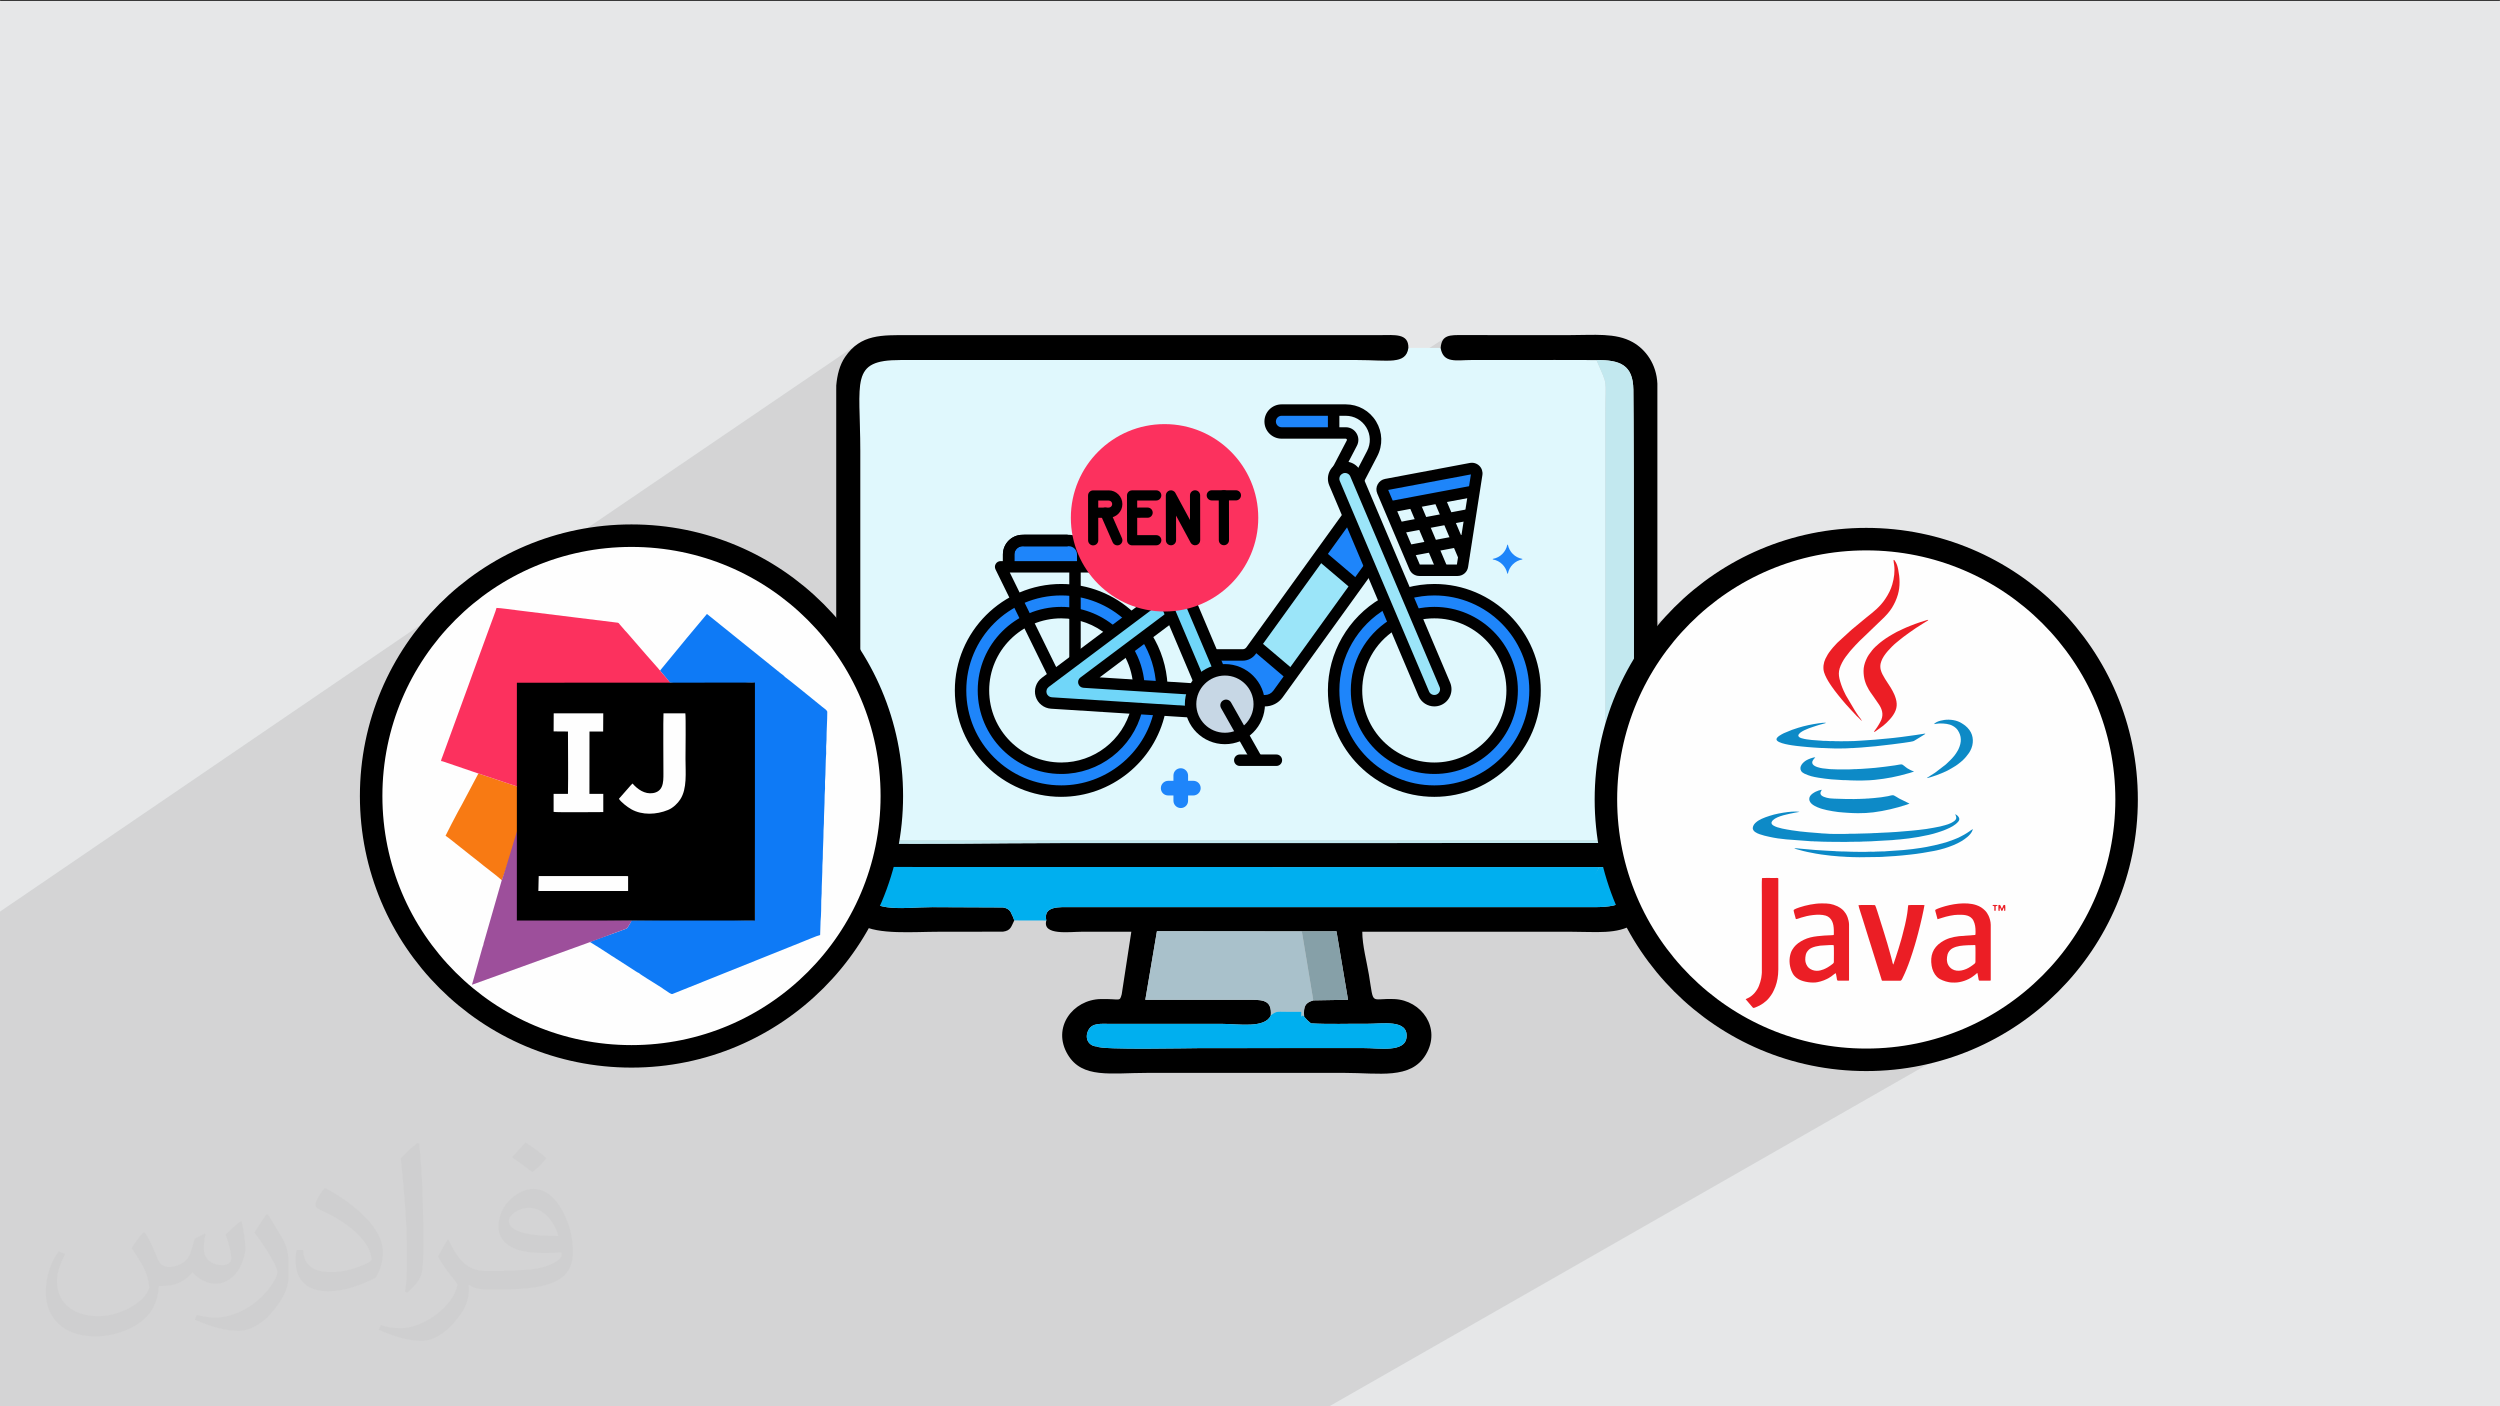 <?xml version="1.0" encoding="UTF-8"?>
<!DOCTYPE svg PUBLIC "-//W3C//DTD SVG 1.1//EN" "http://www.w3.org/Graphics/SVG/1.1/DTD/svg11.dtd">
<!-- Creator: CorelDRAW 2020 (64-Bit) -->
<svg xmlns="http://www.w3.org/2000/svg" xml:space="preserve" width="3.703in" height="2.083in" version="1.1" style="shape-rendering:geometricPrecision; text-rendering:geometricPrecision; image-rendering:optimizeQuality; fill-rule:evenodd; clip-rule:evenodd"
viewBox="0 0 3703.33 2083.33"
 xmlns:xlink="http://www.w3.org/1999/xlink"
 xmlns:xodm="http://www.corel.com/coreldraw/odm/2003">
 <rect x="0" y="0" width="3703.33" height="2083.33" fill="#333333" stroke="none"/>
 <defs>
  <style type="text/css">
   <![CDATA[
    .str0 {stroke:black;stroke-width:33.33;stroke-miterlimit:2.613}
    .fil14 {fill:#FEFEFE}
    .fil5 {fill:#00AFEF}
    .fil4 {fill:black}
    .fil18 {fill:#0C89C7}
    .fil19 {fill:#0D8AC6}
    .fil17 {fill:#0D8AC7}
    .fil22 {fill:#0E7AF6}
    .fil20 {fill:#0F89C4}
    .fil12 {fill:#1E85FA}
    .fil11 {fill:#70D6F9}
    .fil8 {fill:#86A0A8}
    .fil9 {fill:#9BE5F9}
    .fil24 {fill:#9D4F9B}
    .fil7 {fill:#A9C1CB}
    .fil6 {fill:#C2E8EF}
    .fil10 {fill:#C7D7E5}
    .fil3 {fill:#E0F8FD}
    .fil0 {fill:#E6E7E8}
    .fil16 {fill:#EB1E25}
    .fil15 {fill:#EC1E25}
    .fil21 {fill:#F87A13}
    .fil13 {fill:#FC315E}
    .fil23 {fill:#FEFEFE}
    .fil2 {fill:#373435;fill-opacity:0.031}
    .fil1 {fill:#373435;fill-opacity:0.102}
   ]]>
  </style>
 </defs>
 <g id="Layer_x0020_1">
  <polygon class="fil0" points="-2.5,1.43 3705.83,1.43 3705.83,2084.76 -2.5,2084.76 "/>
  <path class="fil1" d="M1049.72 2084.76l-1.74 0 -8.26 0 -1.76 0 -0.07 0 -6.58 0 -2.13 0 -7.34 0 -1.39 0 -0.13 0 -5.06 0 -3.89 0 -0.13 0 -3.65 0 -0.09 0 -0.15 0 -6.11 0 -2.98 0 -2.92 0 -1.56 0 -3.76 0 -3.44 0 -0.17 0 -0.31 0 -0.69 0 -0.19 0 -10.35 0 -1.71 0 -0.86 0 -3.06 0 -1.19 0 -6.52 0 -6.59 0 -0.08 0 -1.77 0 -3.06 0 -1.32 0 -0.66 0 -2.15 0 -2.74 0 -7.06 0 -3.26 0 -1.61 0 -1.86 0 -0.2 0 -0.05 0 -1.54 0 -0.95 0 -3.35 0 -0.74 0 -0.2 0 -4.83 0 -3.08 0 -0.27 0 -1.74 0 -0.1 0 -4.91 0 -5.17 0 -2.94 0 -6.19 0 -1.36 0 -2.54 0 -2.43 0 -2.73 0 -0.61 0 -0.56 0 -0.49 0 -1 0 -0.09 0 -5.96 0 -9.02 0 -6.45 0 -1.7 0 -5 0 -20.98 0 -10.9 0 -43.28 0 -4.75 0 -18.78 0 -3.63 0 -0.74 0 -22.17 0 -10.67 0 -16.72 0 -4.15 0 -2.29 0 -14.92 0 -6.11 0 -7.74 0 -1.07 0 -29.93 0 -2.87 0 -3.77 0 -8.2 0 -14.81 0 -2.28 0 -0.01 0 -12.66 0 -17.85 0 -0.47 0 -8.29 0 -7.73 0 -18.34 0 -20.25 0 -48.88 0 -7.03 0 -14.6 0 -14.62 0 -7.76 0 -2.21 0 -2.3 0 -19.7 0 -5.87 0 -19.22 0 -2.65 0 -6.94 0 -3.06 0 -3.55 0 -9.28 0 -3.03 0 -1.29 0 -1.78 0 -3.11 0 -1.01 0 -4.89 0 -8.92 0 -0.17 0 -0.74 0 -0.59 0 -8.76 0 -0.13 0 -1.1 0 -6.62 0 -2.13 0 -9.84 0 -2.21 0 -1.23 0 -2.65 0 -7.19 0 -11.43 0 -0.83 0 -1.36 0 -0.03 0 -0.26 0 -2.85 0 -3.2 0 -4.52 0 -1.33 0 -1.33 0 -0.43 0 -0.61 0 -1.79 0 -4.21 0 -3.07 0 -2.96 0 -2.48 0 -5.06 0 -3.98 0 -0.13 0 -0.64 0 -6.35 0 -2.26 0 -0.33 0 -0.61 0 -0.17 0 -2.34 0 -0.1 0 -0.5 0 -6.21 0 -1.87 0 -0.91 0 -1.06 0 -0.18 0 -0.89 0 -0.28 0 -0.16 0 -0.23 0 -0.45 0 -0 0 -3.1 0 -0.2 0 -5.59 0 -0.51 0 -1.72 0 -0.98 0 -5.53 0 -1.22 0 -0.16 0 -0.32 0 -1.72 0 -1.81 0 -0.19 0 -1.19 0 -0 0 -0.78 0 -3.94 0 -4.12 0 -0.53 0 -1.73 0 -2.77 0 -0.32 0 -0.3 0 -0.6 0 -1.83 0 -0.57 0 -6.46 0 -0.16 0 -0.14 0 -0.83 0 -3.55 0 -0.15 0 -0.38 0 -2.2 0 -0 0 -3.11 0 -0.65 0 -7.13 0 -5.8 0 -5.01 0 -2.22 0 -4.65 0 -1.52 0 -6.25 0 -0.92 0 -3.29 0 -0.97 0 -1.56 0 -0.02 0 -0.8 0 -0.58 0 -0.85 0 -0 0 -1.46 0 -0.53 0 -0.67 0 -0.48 0 -0.58 0 -0.06 0 -1.54 0 -0 0 -0.1 0 -0.42 0 -3.07 0 -0.18 0 -0.24 0 -0.01 0 -1.16 0 -1.76 0 -1.22 0 -2.81 0 -1.15 0 -0.41 0 -0.93 0 -0.23 0 -0.76 0 -0.12 0 -1.18 0 -0.48 0 -0.08 0 -0.15 0 -0.21 0 -0.06 0 -0.88 0 -0.22 0 -0.05 0 -0.11 0 -0.47 0 -4 0 -0.94 0 -0.82 0 -3.39 0 -0.36 0 -3.87 0 -0.47 0 -2.28 0 -0.18 0 -1 0 -5 0 -0.52 0 -0.56 0 -0.78 0 -4.49 0 -0.4 0 -1.5 0 -0.81 0 -2.39 0 -0.65 0 -0.06 0 -2.94 0 -1.19 0 -0.07 0 -3.7 0 -1.46 0 -2.24 0 -4.85 0 -4.81 0 -0.83 0 -2.25 0 -0.57 0 -0.75 0 -0.4 0 -0.03 0 -0.48 0 -0 0 -3.52 0 -1.96 0 -2 0 -2.56 0 -3 0 -0.86 0 -4.26 0 -2.88 0 0 -0.66 0 -4.57 0 -0.87 0 -0.34 0 -0.07 0 -0.76 0 -0.84 0 -2.45 0 -0.61 0 -0.25 0 -1.86 0 -4.23 0 -0.66 0 -4 0 -0.66 0 -0.96 0 -6.24 0 -1.15 0 -3.9 0 -1.19 0 -3.04 0 -0 0 -0.4 0 -1.98 0 -1.91 0 -1.66 0 -0.81 0 -1.06 0 -0.27 0 -1.2 0 -0.55 0 -0.34 0 -0.53 0 -0.87 0 -1.82 0 -2.89 0 -0.86 0 -0.44 0 -0.03 0 -0.42 0 -0.79 0 -0.61 0 -2.13 0 -4.44 0 -2.21 0 -1.57 0 -0.57 0 -0.17 0 -1.01 0 -0.45 0 -0 0 -1.29 0 -1.6 0 -2.65 0 -1.13 0 -0.61 0 -0.06 0 -0.74 0 -2.78 0 -0.28 0 -1.42 0 -0.43 0 -0.42 0 -0.13 0 -1 0 -0.57 0 -0.19 0 -1.55 0 -0.94 0 -0.56 0 -0.74 0 -3.06 0 -0.1 0 -0 0 -0.48 0 -0.6 0 -1.75 0 -2.41 0 -1.28 0 -0.13 0 -0.33 0 -0.43 0 -0.14 0 -0.6 0 -0.82 0 -2.46 0 -0.25 0 -1.3 0 -0.2 0 -2.22 0 -0.17 0 -0.1 0 -0.64 0 -1.25 0 -0.26 0 -2.93 0 -0.67 0 -0.92 0 -0.32 0 -0.33 0 -1.18 0 -0.12 0 -0.39 0 -1.72 0 -3.15 0 -1.65 0 -0.24 0 -0.56 0 -4.51 0 -0.43 0 -4.59 0 -0.44 0 -3.31 0 -1.41 0 -0.22 0 -1.02 0 -3.03 0 -5.04 0 -1.41 0 -1.31 0 -2.49 0 -0.06 0 -1.24 0 -0.2 0 -2.56 0 -1.61 0 -1.19 0 -0.07 0 -1.82 0 -0.2 0 -0.24 0 -1.07 0 -3.19 0 -0.52 0 -0.93 0 -3.28 0 -3.97 0 -0.57 0 -0.22 0 -3.53 0 -0.17 0 -0.78 0 -0.44 0 -0.3 0 -3.13 0 -0.02 0 -0.71 0 -0.94 0 -0.48 0 -0.12 0 -0.82 0 -1.12 0 -0.93 0 -0.63 0 -0.07 0 -0.04 0 -0.04 0 -0.7 0 -1.65 0 -0.17 0 -1.59 0 -1.31 0 -0.14 0 -0.15 0 -0.11 0 -0.65 0 -0.25 0 -0.31 0 -2.87 0 -0.84 0 -0.32 0 -2.28 0 -1.12 0 -0.8 0 -1.12 0 -1.45 0 -0.5 0 -1.51 0 -0.27 0 -0 0 -2.02 0 -0.51 0 -1.1 0 -3.17 0 -1.29 0 -0.04 0 -0.82 0 -2.37 0 -0.39 0 -0.14 0 -0.09 0 -1.31 0 -1.35 0 -0.81 0 -2.31 0 -1.01 0 -0.73 0 -5.39 0 -0.05 0 -0 0 -0.57 0 -0.11 0 -0.63 0 -1.62 0 -0.33 0 -0.67 0 -0.01 0 -0.32 0 -0.74 0 -0.44 0 -0.17 0 -1.19 0 -0.78 0 -0.56 0 -3.34 0 -0.53 0 -1 0 -3.01 0 -2.08 0 -1.01 0 -0.56 0 -0.49 0 -0.7 0 -0.06 0 -1.33 0 -0.76 0 -1.37 0 -0.14 0 -0 0 -0.03 0 -0.41 0 -1.41 0 -0.15 0 -0.71 0 -2.9 0 -1.66 0 -0.08 0 -0.12 0 -3.27 0 -0.72 0 -1.47 0 -0.5 0 -0.84 0 -0.54 0 -1.37 0 -3.15 0 -0.04 0 -0.05 0 -0.63 0 -0.86 0 -1.32 0 -4.17 0 -2.11 0 -1.79 0 -0.4 0 -0.91 0 -0.21 0 -0.54 0 -0.14 0 -1.26 0 -0.67 0 -0.88 0 -0.28 0 -1.2 0 -4.05 0 -4.14 0 -0.73 0 -8.93 0 -3.48 0 -6.21 0 -6.61 0 -3.26 0 -4.59 0 -2.43 0 -2.86 0 -3.3 0 -3.5 0 -4.43 0 -8.89 0 -11.26 0 -30.48 0 -2.09 0 -3.01 0 -7.66 0 -0.8 0 -6.33 0 -5.62 0 -0.62 0 -6.17 0 -0.26 0 -0.32 0 -3.54 0 -3.63 0 -3.02 0 -3.44 0 -11.29 0 -8.67 0 -1.55 0 -3.97 0 -28.83 0 -16.48 0 -3.55 0 -11.22 0 -7.08 0 -9.86 0 -1.09 0 -2.14 0 -44.41 0 -42.94 0 -11.01 0 -9.21 0 -4.59 0 -11.31 0 -19.76 0 -6.04 0 -23.83 722.24 -492.48 -15.12 10.76 -14.57 11.45 -13.99 12.12 -13.4 12.77 -12.77 13.4 -12.12 13.99 -10.39 13.22 643.3 -437.74 -4.98 3.77 -4.79 4.43 -4.6 5.15 -4.41 5.93 -2.84 4.58 -2.44 4.81 -2.08 5.02 -1.74 5.22 -1.43 5.41 -1.14 5.6 -0.88 5.77 -0.66 5.93 0 4.93 50.72 -34.39 3.23 -1.82 3.61 -1.57 4 -1.34 4.42 -1.11 4.86 -0.89 5.31 -0.68 5.79 -0.46 6.29 -0.27 6.8 -0.07 677.15 0 8.37 0.07 7.9 0.19 7.42 0.24 6.94 0.23 6.46 0.18 5.97 0.05 3.52 -0.08 28.84 -18.77 -0.96 4.34 -1.47 3.64 -1.98 3 -2.49 2.41 -107.87 70.15 17.3 0 151.22 -98.26 -2.91 3.42 -1.99 4.82 -1.05 6.47 0.91 4.04 1.25 3.41 1.58 2.84 1.88 2.32 2.17 1.85 2.44 1.43 2.69 1.06 2.93 0.73 3.14 0.46 3.34 0.24 3.52 0.06 3.67 -0.06 3.82 -0.13 3.94 -0.16 4.05 -0.13 4.14 -0.06 3.86 -0 3.86 0 3.86 0 3.86 -0 3.86 0 3.86 0 3.86 0 3.86 0 3.86 0 3.86 0 3.86 0 3.86 0 3.86 0 3.86 0 3.86 0 3.86 0 7.72 -0 7.72 -0 7.72 -0.01 7.72 -0.01 7.73 -0.01 7.72 -0.01 7.73 -0.01 7.73 -0.01 7.72 -0 7.73 -0 7.72 0 7.73 0.01 7.72 0.02 7.72 0.02 7.72 0.04 7.72 0.05 6.47 0.06 6.07 0.28 5.67 0.52 5.26 0.8 4.86 1.11 4.45 1.45 4.04 1.81 3.63 2.21 3.22 2.63 2.81 3.09 2.4 3.57 1.98 4.09 1.57 4.63 1.15 5.21 0.74 5.81 0.31 6.44 0.08 6.83 0.08 9.8 0.08 12.56 0.08 15.11 0.07 17.45 0.07 19.6 0.07 21.53 0.06 23.27 0.06 24.8 0.05 26.12 0.05 27.24 0.04 28.15 0.03 28.86 0.02 29.36 0.02 29.66 0 29.76 -0 16.35 144.2 -89.02 -15.65 10.03 -15.12 10.75 -14.57 11.45 -13.99 12.12 -13.4 12.77 -12.77 13.39 -12.12 14 -11.45 14.57 -10.76 15.12 -10.03 15.65 -9.29 16.15 -5.1 9.96 -0 4.49 -0.04 28.08 -0.04 21.53 384.75 -235.11 0.38 0.02 0.3 0.06 0.25 0.1 0.2 0.14 0.18 0.19 0.17 0.23 0.19 0.27 0.22 0.31 0.99 1.52 0.84 1.52 0.72 1.53 0.62 1.56 0.53 1.61 0.46 1.67 0.42 1.75 0.39 1.85 0.82 4.61 0.62 4.64 0.4 4.66 0.15 4.66 -0.13 4.66 -0.44 4.64 -0.77 4.61 -1.13 4.57 -0.8 2.59 -0.89 2.53 -0.96 2.48 -1.05 2.43 -1.13 2.4 -1.21 2.37 -1.3 2.34 -1.38 2.32 -0.68 1.07 -0.71 1.06 -0.74 1.04 -0.75 1.02 -0.77 1.01 -0.78 1 -0.79 0.98 -0.8 0.98 -0.85 1 -1.21 1.34 -1.44 1.56 -1.57 1.65 -1.59 1.62 -1.48 1.47 -1.27 1.2 -0.94 0.8 -28.34 27.26 -0.02 0.02 -0.02 0.02 -0.03 0.02 -0.03 0.03 -0.03 0.03 -0.03 0.02 -0.02 0.02 -0.02 0.02 -2.06 1.92 -0.24 0.24 -0.22 0.23 -0.22 0.22 -0.22 0.22 -0.22 0.22 -0.22 0.22 -0.23 0.22 -0.24 0.24 -0.13 0.13 -0.12 0.12 -0.11 0.11 -0.11 0.11 -0.11 0.11 -0.11 0.12 -0.11 0.12 -0.12 0.14 -0.5 0.58 -0.52 0.57 -0.54 0.55 -0.55 0.54 -0.55 0.54 -0.55 0.54 -0.54 0.55 -0.53 0.56 -3.34 3.66 -0.39 0.48 -0.4 0.46 -0.41 0.45 -0.42 0.44 -0.43 0.45 -0.42 0.45 -0.42 0.47 -0.41 0.49 -0.2 0.24 -0.2 0.24 -0.21 0.24 -0.21 0.24 -0.21 0.24 -0.21 0.24 -0.22 0.24 -0.21 0.25 -6.14 7.86 -0.76 1.04 -0.74 1.06 -0.71 1.07 -0.69 1.09 -0.67 1.1 -0.65 1.11 -0.63 1.13 -0.61 1.13 -2.15 4.52 -0.02 0.07 71.24 -43.14 1.13 -0.68 1.14 -0.67 1.14 -0.67 1.14 -0.67 1.14 -0.68 1.56 -0.92 1.57 -0.9 1.59 -0.87 1.6 -0.85 1.62 -0.82 1.63 -0.79 1.64 -0.76 1.65 -0.72 0.23 -0.1 0.21 -0.1 0.21 -0.1 0.2 -0.1 0.2 -0.1 0.2 -0.1 0.2 -0.1 0.2 -0.1 1.46 -0.7 1.46 -0.68 1.48 -0.66 1.48 -0.64 1.49 -0.63 1.5 -0.62 1.5 -0.61 1.52 -0.61 1.73 -0.69 1.75 -0.68 1.77 -0.67 1.78 -0.67 1.79 -0.66 1.8 -0.64 1.8 -0.63 1.81 -0.61 9.37 -2.93 0.24 -0.07 0.24 -0.08 0.25 -0.08 0.25 -0.08 0.25 -0.07 0.25 -0.07 0.24 -0.06 0.23 -0.04 0.32 -0.03 0.24 0.02 0.17 0.06 0.08 0.1 -0 0.14 -0.08 0.17 -0.17 0.2 -0.26 0.22 -7.47 4.65 -2.61 1.6 -2.59 1.64 -2.57 1.67 -2.56 1.7 -2.55 1.72 -2.53 1.74 -2.52 1.76 -2.5 1.77 -8.4 6.16 -1.38 1.06 -1.36 1.07 -1.35 1.09 -1.33 1.1 -1.33 1.11 -1.33 1.1 -1.34 1.09 -1.35 1.08 -1.39 1.16 -1.59 1.43 -1.7 1.61 -1.74 1.71 -1.71 1.74 -1.59 1.67 -1.41 1.52 -1.13 1.3 -0.71 0.84 -0.7 0.84 -0.69 0.85 -0.68 0.85 -0.67 0.87 -0.65 0.88 -0.64 0.89 -0.62 0.91 -0.13 0.19 -0.11 0.18 -0.1 0.17 -0.1 0.17 -0.09 0.17 -0.1 0.17 -0.11 0.17 -0.12 0.19 -1.8 3.13 -0.12 0.23 -0.1 0.21 -0.09 0.2 -0.09 0.19 -0.08 0.19 -0.08 0.2 -0.09 0.22 -0.1 0.24 -0.28 0.65 -0.27 0.66 -0.26 0.68 -0.25 0.69 -0.23 0.7 -0.22 0.71 -0.19 0.71 -0.17 0.72 -0.2 1.07 -0.13 1.11 -0.07 1.13 -0.02 1.13 0.04 1.13 0.1 1.11 0.16 1.08 0.22 1.04 0.52 1.83 0.63 1.79 0.73 1.74 0.81 1.71 0.87 1.67 0.92 1.65 0.95 1.63 0.96 1.62 1.93 2.99 1.66 2.5 1.65 2.5 1.61 2.51 1.57 2.54 1.51 2.57 1.44 2.62 1.35 2.68 1.25 2.74 0.1 0.24 0.09 0.22 0.08 0.2 0.08 0.2 0.08 0.2 0.08 0.21 0.09 0.23 0.1 0.26 1.32 3.91 0.89 3.72 0.43 3.57 -0.04 3.46 -0.52 3.4 -1.02 3.37 -1.54 3.39 -2.06 3.45 -1.12 1.61 -1.13 1.51 -1.15 1.43 -1.17 1.37 -1.2 1.33 -1.25 1.33 -1.3 1.34 -1.37 1.38 -5.02 4.44 -10.82 7.9 -0.31 0.21 -0.33 0.23 -0.36 0.24 -0.38 0.24 -22.49 13.47 2.13 -0.14 5.02 -0.37 5.02 -0.38 5.11 -0.35 5.26 -0.29 0.41 -0.03 0.45 -0.04 0.47 -0.05 0.49 -0.06 0.48 -0.06 0.47 -0.06 0.44 -0.05 0.4 -0.04 1.8 -0.15 1.87 -0.17 1.9 -0.19 1.9 -0.19 1.88 -0.19 1.82 -0.17 1.74 -0.15 1.63 -0.12 3.73 -0.31 5.17 -0.54 6.12 -0.71 6.58 -0.81 6.55 -0.85 6.04 -0.81 5.02 -0.71 1.34 -0.21 0 0 31.61 -18.87 0.56 -0.33 0.46 -0.25 1.26 -0.58 1.31 -0.52 1.36 -0.46 1.39 -0.41 1.42 -0.35 1.44 -0.31 1.44 -0.27 1.44 -0.22 3.31 -0.34 3.42 -0.07 3.47 0.2 3.46 0.48 3.39 0.75 3.26 1.04 3.06 1.33 2.81 1.62 0.63 0.41 0.62 0.4 0.61 0.39 0.61 0.39 0.61 0.41 0.61 0.43 0.62 0.45 0.63 0.5 0.98 0.82 0.87 0.77 0.79 0.74 0.73 0.74 0.69 0.76 0.69 0.81 0.7 0.87 0.74 0.96 2.16 3.42 1.56 3.68 0.98 3.86 0.42 3.98 -0.13 4.02 -0.67 3.98 -1.19 3.88 -1.69 3.7 -0.1 0.19 -0.09 0.16 -0.08 0.15 -0.07 0.14 -0.07 0.14 -0.08 0.14 -0.08 0.15 -0.09 0.16 -0.16 0.29 -0.17 0.29 -0.17 0.29 -0.18 0.3 -0.19 0.3 -0.19 0.3 -0.19 0.3 -0.19 0.3 -4.19 5.46 -0.56 0.62 -0.5 0.58 -0.48 0.55 -0.47 0.53 -0.48 0.53 -0.51 0.54 -0.56 0.56 -0.63 0.59 -0.02 0.02 -0.02 0.02 -0.02 0.02 -0.02 0.02 -3.39 3.05 -2.41 1.97 -2.16 1.66 -2 1.43 -1.93 1.27 -1.93 1.19 -79.91 47.37 14.17 7.01 -75.07 44.44 2.41 -0.09 2.61 -0.11 2.59 -0.09 2.56 -0.06 2.51 -0.02 5.87 -0.19 0.43 -0.01 0.37 -0.02 0.33 -0.03 0.31 -0.04 0.3 -0.04 0.32 -0.03 0.35 -0.02 0.41 -0.01 0.8 -0.01 0.75 -0.02 0.72 -0.03 0.7 -0.03 0.69 -0.04 0.7 -0.03 0.73 -0.02 0.78 -0 0.44 -0 0.39 -0.02 0.35 -0.03 0.32 -0.03 0.31 -0.04 0.31 -0.04 0.33 -0.02 0.37 -0.02 14.46 -0.67 1.18 -0.13 1.38 -0.1 1.51 -0.07 1.58 -0.06 1.59 -0.06 1.53 -0.07 1.41 -0.09 1.22 -0.13 22.34 -1.87 2.71 -0.28 2.71 -0.28 2.71 -0.28 2.7 -0.29 2.71 -0.3 2.71 -0.33 2.72 -0.35 2.73 -0.39 2.58 -0.39 2.58 -0.42 2.29 -0.4 35.37 -20.84 0.77 0.43 0.74 0.46 0.71 0.5 0.67 0.53 0.63 0.57 0.59 0.62 0.55 0.67 0.5 0.72 0.74 1.65 0.16 1.55 -0.33 1.46 -0.72 1.37 -1.01 1.28 -1.2 1.2 -1.28 1.13 -1.28 1.05 -1.79 1.35 -2.01 1.29 -57.35 33.74 1.36 -0.17 3.33 -0.45 3.14 -0.46 2.86 -0.46 1.04 -0.17 1.03 -0.17 1.02 -0.17 1.01 -0.17 1 -0.17 1 -0.17 0.99 -0.18 0.98 -0.19 3.48 -0.7 3.02 -0.62 2.7 -0.57 2.54 -0.56 2.52 -0.59 2.66 -0.65 2.94 -0.74 3.38 -0.88 0.92 -0.24 0.92 -0.25 0.91 -0.26 0.91 -0.26 0.91 -0.28 0.91 -0.28 0.91 -0.29 0.91 -0.29 1.87 -0.63 2.28 -0.8 2.55 -0.92 2.68 -1.01 2.67 -1.05 2.48 -1.04 22.72 -13.34 0.47 -0.26 -0.09 0.22 -0.08 0.24 -0.07 0.26 -0.07 0.27 -0.06 0.27 -0.07 0.27 -0.07 0.27 -0.08 0.26 -1.17 2.48 -1.6 2.37 -1.94 2.24 -2.19 2.1 -2.36 1.96 -2.44 1.8 -2.43 1.64 -2.34 1.46 -174.73 102.55 0.03 0.03 0.78 0.87 0.74 0.9 0.71 0.92 0.63 0.88 19.49 -11.44 1.21 -0.13 2.52 -0.08 3.43 -0.04 3.91 -0.01 3.99 0.02 3.67 0.02 2.93 0.02 1.78 0.01 0.21 0.01 0.2 0.04 0.19 0.06 0.17 0.07 0.16 0.09 0.15 0.1 0.13 0.1 0.12 0.11 0.49 1 0.81 2.19 1.02 3.01 1.13 3.45 1.13 3.52 1.01 3.21 0.79 2.54 0.46 1.48 0.22 0.7 0.22 0.7 0.22 0.69 0.22 0.69 0.15 0.48 41.13 -24.04 1.47 -0.15 2.63 -0.09 3.44 -0.04 3.87 -0 3.95 0.02 3.66 0.03 3.01 0.03 1.99 0.01 -1.46 7.8 -0.48 2.39 -0.54 2.55 -0.58 2.69 -0.62 2.8 -0.11 0.46 21.12 -12.31 0.97 -0.48 1.07 -0.47 1.13 -0.46 1.14 -0.43 1.1 -0.4 1.02 -0.35 0.89 -0.3 2.89 -0.92 3.02 -0.88 3.13 -0.82 3.23 -0.76 3.31 -0.69 3.37 -0.6 3.41 -0.5 3.43 -0.39 3.44 -0.27 3.43 -0.15 3.4 -0 3.35 0.15 3.28 0.31 3.2 0.48 3.1 0.67 2.98 0.87 1.97 0.71 1.83 0.79 1.72 0.87 1.63 0.96 1.56 1.05 1.51 1.16 1.48 1.27 0.41 0.38 12.58 -7.31 0.26 -0.04 0.74 -0.01 0.81 -0.02 0.85 -0.02 0.87 -0.01 0.86 0.01 0.83 0.04 0.78 0.08 0.69 0.12 0 1 1.83 -1.07 0.13 -0.07 0.15 -0.04 0.16 -0.02 0.72 0 0.52 0.03 0.37 0.08 0.27 0.17 0.22 0.28 0.21 0.43 0.25 0.6 0.33 0.8 0.05 0.12 4.28 -2.48 0.49 -0.08 0.67 0.05 0.89 0.18 0.13 0.75 0.07 0.89 0.04 1 0.01 1.05 -0.01 1.06 -0.02 1.03 -0.02 0.95 -0.01 0.83 -0.01 0.22 -0.03 0.2 -0.05 0.19 -0.07 0.17 -0.1 0.15 -0.13 0.11 -22.32 12.94 0.12 0.42 0.42 1.82 0.33 1.85 0.21 1.86 0.07 1.82 0 81.89 -0.02 0.2 -0.07 0.17 -0.11 0.13 -0.14 0.1 -203.35 116.96 19.26 0.48 19.85 -0.5 19.59 -1.49 19.3 -2.45 18.99 -3.39 18.66 -4.31 18.3 -5.2 17.92 -6.06 17.51 -6.91 17.09 -7.72 16.63 -8.52 -981.88 561.26 -116.93 0 -0.65 0 -33.48 0 -0.48 0 -2.09 0 -0.2 0 -24.56 0 -20.16 0 -7.6 0 -8.43 0 -13.57 0 -11.99 0 -2.21 0 -0.56 0 -0.54 0 -3.8 0 -0.73 0 -0.36 0 -2.73 0 -3.65 0 -10 0 -1.31 0 -1.95 0 -0.69 0 -2.5 0 -1.35 0 -0.09 0 -0.74 0 -0.49 0 -0.81 0 -1.43 0 -2.11 0 -0.23 0 -0.11 0 -0.39 0 -1 0 -0.66 0 -0.23 0 -0.77 0 -5.23 0 -0.57 0 -0.01 0 -0.2 0 -1.19 0 -0.42 0 -2.2 0 -1.66 0 -2.47 0 -0.17 0 -6.16 0 -5.78 0 -4.86 0 -2.62 0 -0.73 0 -1.45 0 -1.3 0 -15.32 0 -15.36 0 -0.04 0 -0.15 0 -0.19 0 -1.84 0 -10.08 0 -2.21 0 -1.89 0 -10.72 0 -0 0 -0.88 0 -1.78 0 -0.95 0 -3.36 0 -1.8 0 -5.03 0 -11.95 0 -1.09 0 -4.65 0 -4.48 0 -1.7 0 -0.93 0 -3.55 0 -0.51 0 -6.61 0 -14.45 0 -3.72 0 -0.82 0 -0.67 0 -0.1 0 -2.24 0 -1.16 0 -8.74 0 -2.15 0 -5.34 0 -2.36 0 -7.91 0 -0.35 0 -3.51 0 -2.16 0 -8.44 0 -5.94 0 -4.16 0 -0.89 0 -0.49 0 -0.4 0 -0.21 0 -0.7 0 -0.03 0 -4.88 0 -0.6 0 -2.79 0 -13.19 0 -5.3 0 -7.14 0 -0.35 0 -0.63 0 -8.91 0 -0.12 0 -1.48 0 -1.59 0 -0.11 0 -0.03 0 -3.69 0 -4.56 0 -2.13 0 -1.43 0 -5 0 -3.29 0 -1.61 0 -2.23 0 -9.04 0 -1 0 -1.77 0 -8.67 0 -6.32 0 -9.47 0 -5.95 0 -6.4 0 -2.32 0 -0.28 0 -4.6 0 -0.27 0 -2.31 0 -5.15 0 -1.29 0 -2.24 0 -7.61 0 -3.81 0 -2.19 0 -0.21 0 -0.86 0 -5.39 0 -0.24 0 -2.31 0 -7.28 0 -1.72 0 -1.93 0 -0.15 0 -0.84 0 -0.77 0 -0.05 0 -2.24 0 -0.9 0 -4.6 0 -0.15 0 -0.01 0 -2.15 0 -1.29 0 -2.69 0 -3.69 0 -1.06 0 -0.4 0 -4.7 0 -1.7 0 -1.57 0 -0.3 0 -5.96 0 -5.75 0 -1.24 0 -0.06 0 -0.06 0 -1.66 0 -1.26 0 -1.33 0 -0.53 0 -11.04 0 -2.13 0 -1.28 0 -12.44 0 -0.6 0 -0.21 0 -2.38 0 -0.43 0 -4.54 0 -0 0 -4.72 0 -1.32 0 -3.09 0 -12.03 0 -2.56 0 -3.83 0 -1.48 0 -0.57 0 -0.26 0 -0.01 0 -0.27 0 -0.38 0 -0.23 0 -0.74 0 -0.96 0 -0.67 0 -2 0 -1.2 0 -1.07 0 -1.23 0 -0.81 0 -0.83 0 -0.61 0 -0.72 0 -0.09 0 -0.06 0 -0.22 0 -1.95 0 -0.06 0 -0.78 0 -1.75 0 -1.3 0 -0.06 0 -7.48 0 -4.03 0 -0.19 0 -0.27 0 -2.24 0 -6.13 0 -3.09 0 -7.99 0 -3.28 0 -2.75 0 -2.65 0 -3.28 0 -12.37 0 -0.14 0 -2.17 0 -2.19 0 -6.24 0 -2.13 0 -3.82 0 -4.78 0 -0.08 0 -1.36 0 -5.3 0 -0.1 0 -5.06 0 -8.28 0 -0.19 0 -8.11 0 -0.6 0 -1.43 0 -1.53 0 -1.73 0 -1.15 0 -0.43 0zm1780.26 -1157.72l-104.88 63.49 -0 0 104.88 -63.49zm-72 19.35l-337.97 205.01 0 0 337.97 -205.01zm164.52 281.78l-23.06 13.54 23.06 -13.54z"/>
  <path class="fil2" d="M214.37 1825.52c7.08,10.63 11.35,20.83 16.15,32.19 3.13,6.77 5.1,19.37 20.52,19.37 4.69,0 11.04,-1.67 16.87,-4.79 6.77,-3.54 11.46,-8.65 14.27,-16.56l6.25 -20.83 15 -7.5 0.83 1.25c-1.98,7.81 -2.4,15.31 -2.4,21.25 0,17.71 15,24.37 27.19,24.37 7.08,0 13.44,-3.54 13.44,-9.79 0,-8.33 -3.54,-22.5 -8.33,-35.42 7.08,-7.08 14.27,-14.17 22.5,-20.1l1.15 0.73c3.54,15 5.52,30 5.52,39.79 0,9.48 -4.27,20.52 -7.81,27.6 -7.08,13.75 -20.1,24.79 -35.94,24.79 -11.77,0 -24.79,-5.94 -34.27,-16.98l-0.42 0c-8.65,10.63 -21.67,20.1 -42.92,20.1l-6.77 0c-0.73,13.75 -3.96,23.65 -8.65,32.71 -12.6,24.79 -50.1,42.08 -85.1,42.08 -48.96,0 -73.75,-28.33 -73.75,-65.73 0,-23.23 7.5,-44.9 19.27,-60.21l9.48 3.85c-7.08,13.85 -12.19,27.19 -12.19,40.21 0,35.42 28.33,51.98 61.46,51.98 30.73,0 68.65,-19.69 75.31,-42.19 -2.4,-24.79 -11.77,-36.15 -26.04,-58.65 4.37,-7.5 9.9,-14.9 16.56,-22.81l1.25 0 0 0 1.56 -0.73 0 0 0 0zm564.48 -132.71c10.31,6.25 20.52,14.17 30.42,22.81 -5.52,7.5 -12.19,14.58 -20.94,20.83 -9.79,-7.81 -19.69,-14.9 -29.9,-21.98 6.67,-7.92 13.75,-15.42 20.42,-22.08l0 0 0 0.42zm5.21 96.46c-16.56,0 -30.42,11.04 -30.42,19.27 0,17.29 33.54,22.81 73.33,22.4 -5.1,-20.42 -22.5,-41.67 -42.92,-41.67l0 0 0 0 0 -0zm-37.5 92.92c21.67,0 40.63,-0.83 55.21,-4.37 16.15,-3.96 30,-12.19 30,-17.71 0,-1.56 0,-3.13 -0.42,-4.69 -9.06,0.73 -19.37,0.73 -28.44,0.73 -29.58,0 -51.56,-6.67 -60.73,-23.23 -2.29,-4.27 -3.85,-9.37 -3.85,-15.31 0,-15.73 6.67,-31.46 18.85,-42.08 10.31,-8.75 21.35,-14.27 32.71,-14.27 20.52,0 37.08,16.56 48.13,42.6 6.35,14.17 10.63,30.63 10.63,51.15 0,13.75 -3.85,25.21 -12.19,33.85 -15.73,15.31 -45.31,21.25 -90.31,21.25l-20.42 0 0 0 -5.21 0c-11.04,0 -19.27,-1.98 -25.63,-6.67l-0.73 0c0.31,2.29 0.31,5.1 0.31,7.5 0,9.79 -3.13,22.81 -10.21,33.02 -20.1,29.9 -41.77,42.5 -60.31,42.5 -18.96,0 -42.19,-7.08 -63.13,-16.56l3.54 -7.08c6.77,2.81 16.25,4.79 29.27,4.79 33.85,0 78.44,-32.71 83.96,-64.58 -1.25,-2.4 -3.54,-5.94 -6.77,-9.48 -9.79,-11.77 -16.15,-21.67 -22.08,-31.87 5.21,-9.79 9.48,-17.71 13.85,-24.79l1.56 -0.42c14.17,29.58 27.6,46.46 56.77,46.46l4.79 0 0 0 21.25 0 -0.42 -0.73 0 0 -0 0zm-146.67 31.04c2.4,-13.33 2.81,-28.75 2.81,-42.92l0 -20.83c0,-39.37 -5.21,-96.46 -9.06,-133.44 7.08,-7.92 16.87,-16.98 24.79,-22.81l2.4 0.73c5.1,46.87 6.25,101.25 6.25,151.25 0,12.92 -0.31,25.94 -1.56,35.42 -0.73,11.77 -7.5,20.83 -22.08,34.58l-3.13 -1.56 -0.42 -0.42zm-150.94 -61.77c0.73,18.54 9.79,33.02 41.35,33.02 19.69,0 36.25,-5.1 54.79,-13.75 3.13,-1.56 5.1,-3.54 5.1,-5.1 0,-11.46 -8.65,-26.77 -23.65,-40.52 -14.58,-13.02 -33.44,-24.79 -51.67,-32.29 -5.83,-2.81 -7.81,-5.52 -7.81,-7.92 0,-5.52 7.08,-16.46 13.02,-24.37l1.87 -0.42c20.52,10.63 43.44,26.77 60.42,44.48 15.31,16.15 24.79,32.71 24.79,50.83 0,13.33 -3.96,25.94 -10.63,37.4 -22.5,11.35 -46.56,20.1 -70.21,20.1 -28.75,0 -48.44,-13.44 -48.44,-45.31 0,-3.54 0,-8.65 1.15,-15.73l9.9 0 0 0 0 -0.42 0 0 0 -0zm-52.08 -52.39l17.71 29.17c6.77,10.63 12.6,22.4 12.6,40.52l0 23.65c0,19.27 -12.19,39.37 -31.87,59.79 -15.42,13.85 -29.17,19.37 -41.77,19.37 -18.54,0 -40.21,-5.52 -65.1,-16.56l2.81 -7.08c7.81,1.98 16.87,3.96 27.92,3.96 35.52,-0.42 72.19,-26.04 88.75,-57.92 1.98,-3.54 2.81,-7.08 2.81,-9.48 0,-3.54 -1.98,-7.81 -3.65,-11.35 -9.06,-17.29 -19.27,-32.71 -30.31,-47.29 5.94,-9.06 11.46,-18.13 17.71,-26.77l1.67 0.42 0 0 0.73 -0.42 0 0 0 0.01z"/>
  <g id="_1726898965392">
   <g>
    <path class="fil3" d="M1274.63 1244.89l1103.46 0 0 -632.02c0,-55.09 4.48,-38.46 -13.17,-79.48 -41.17,-0.28 -82.42,-0.05 -123.6,-0.05 -20.59,0 -41.18,-0.02 -61.78,0 -22.29,0.02 -41.55,5.38 -45.47,-17.89l-47.8 0c-3.73,25.12 -29.5,17.89 -75.42,17.89l-677.15 -0c-75.39,-0.19 -59.41,31.17 -59.41,134.18l0 482.31c0,29.01 -2.07,67.6 0.33,95.05z"/>
    <path class="fil4" d="M1928.48 1379.73l51.3 -0.08 17.11 101.46 -51.44 0.91c-12.13,3.59 -14.77,8.63 -13.59,24.2 5.35,6.06 4.14,4.67 10.13,9.83 27.09,1.58 55.81,0.35 83.15,0.63 21.82,0.23 61.03,-7.23 58.46,19.88 -2.2,23.26 -41.15,15.94 -63.21,16.11l-239.97 0.03c-18.52,0 -148.91,3.07 -155.71,-2.41 -12.14,-0.53 -18.72,-12.23 -12.39,-24.29 5.66,-10.78 17.88,-9.28 32.61,-9.2l166.37 0.02c22.9,0 62.64,7.05 71.19,-12.54 1.59,-20.81 -9.2,-23.19 -28.29,-23.15l-157.63 0.01 17.22 -101.66 214.69 0.23zm526.69 -811.19l0 737.66c-0.99,31.36 -15,50.13 -35.09,62.78 -24.65,15.52 -54.96,11.33 -93.21,11.33l-308.87 0c0,20.1 6.67,44.45 9.85,63.81 7.74,47.08 1.26,34.37 37.72,35.94 39.96,1.72 70.11,42.98 46.56,82.3 -22.27,37.18 -69.15,27.04 -120.26,27.04 -97.41,0 -194.83,0 -292.24,0 -54.38,0 -96.4,8.83 -117.89,-27.04 -24,-40.08 7.4,-81.52 48.89,-82.34 29.27,-0.57 27.73,4.61 30.99,-7.02l14.24 -92.68c-24.56,0 -49.11,0 -73.66,0 -17.34,0 -58.55,5.99 -52.28,-16.63 -4.82,-21.91 19.27,-19.88 38.03,-19.81l772.19 0.02c48.62,0.11 59.39,-10.61 59.39,-59.41l-50.88 0.13 -1094.37 -0.17 0.44 25.14c7.76,46.13 61.28,34.31 106.52,34.31l104.56 0.46c5.29,0.94 8.09,2.31 10.96,6.09l3.84 8.11c0.19,0.5 0.45,1.24 0.62,1.69 0.17,0.44 0.48,1.31 0.61,1.67 0.13,0.35 0.32,1.13 0.59,1.65 -4.5,8.79 -4.76,15.07 -16.74,16.65l-94.93 0.11c-37.04,0 -90.2,4.8 -115.51,-10.42 -32.17,-19.34 -36.16,-44.29 -36.55,-72.6l0 -19.15 0 -634.38 0 -72.74c1.47,-16.04 5.08,-30.43 13.21,-42.35 23.02,-33.76 54.17,-32.22 93.7,-32.22l698.53 0c21.98,-0.06 42.69,-2.93 42.16,19.01 -3.73,25.12 -29.5,17.89 -75.42,17.89l-677.15 -0c-75.39,-0.19 -59.41,31.17 -59.41,134.18l0 482.31c0,29.01 -2.07,67.6 0.33,95.05 2.87,6.61 2.94,4.15 13.76,4.4 78.31,1.87 189.15,-0.3 268.67,-0.3l861.68 -0.15c2.51,-18.46 1.72,-615.34 0.84,-671.72 -0.56,-36.1 -19.05,-43.95 -54.65,-43.73 -41.17,-0.28 -82.42,-0.05 -123.6,-0.05 -20.59,0 -41.18,-0.02 -61.78,0 -22.29,0.02 -41.55,5.38 -45.47,-17.89 1.53,-19.66 13.33,-19.22 33.56,-19.04l156.85 0.04c37.45,0 68.84,-3.72 94.11,10.44 19.32,10.82 35.3,32.58 36.57,61.65z"/>
    <path class="fil5" d="M1274.72 1309.57c7.76,46.13 61.28,34.31 106.52,34.31l104.56 0.46c5.29,0.94 8.09,2.31 10.96,6.09l3.84 8.11c0.19,0.5 0.45,1.24 0.62,1.69 0.17,0.44 0.48,1.31 0.61,1.67 0.13,0.35 0.32,1.13 0.59,1.65l47.5 0.13c-4.82,-21.91 19.27,-19.88 38.03,-19.81l772.19 0.02c48.62,0.11 59.39,-10.61 59.39,-59.41l-50.88 0.13c-15,35.43 -67.65,27.42 -113.06,27.42 -151.59,0 -966.03,3.38 -980.87,-2.45z"/>
    <path class="fil6" d="M1274.63 1244.89c2.87,6.61 2.94,4.15 13.76,4.4 78.31,1.87 189.15,-0.3 268.67,-0.3l861.68 -0.15c2.51,-18.46 1.72,-615.34 0.84,-671.72 -0.56,-36.1 -19.05,-43.95 -54.65,-43.73 17.65,41.02 13.17,24.39 13.17,79.48l0 632.02 -1103.46 0z"/>
    <path class="fil5" d="M1274.91 1313.37c14.83,6.73 829.28,2.83 980.87,2.83 45.41,0 98.07,9.24 113.06,-31.66l-1094.37 -0.2 0.44 29.03z"/>
    <path class="fil7" d="M1882.48 1504.3c7.45,-6.21 9.31,-5.61 21.37,-5.43 7.96,0.12 15.91,0.1 23.88,0.1 0,14.93 -0.76,1.12 4.13,7.26 -1.17,-15.58 1.46,-20.61 13.59,-24.2l-16.97 -102.29 -214.69 -0.23 -17.22 101.66 157.63 -0.01c19.08,-0.04 29.87,2.34 28.29,23.15z"/>
    <polygon class="fil8" points="1945.44,1482.02 1996.89,1481.11 1979.78,1379.65 1928.48,1379.73 "/>
    <path class="fil5" d="M1624.69 1550.3c6.8,5.48 137.19,2.41 155.71,2.41l239.97 -0.03c22.07,-0.17 61.01,7.15 63.21,-16.11 2.57,-27.11 -36.64,-19.65 -58.46,-19.88 -27.33,-0.28 -56.06,0.96 -83.15,-0.63 -5.98,-5.16 -4.77,-3.78 -10.12,-9.83 -4.89,-6.13 -4.13,7.68 -4.13,-7.26 -7.97,0 -15.91,0.02 -23.88,-0.1 -12.05,-0.18 -13.91,-0.78 -21.36,5.43 -8.54,19.59 -48.3,12.54 -71.19,12.54l-166.37 -0.03c-14.73,-0.07 -26.96,-1.58 -32.61,9.2 -6.33,12.06 0.25,23.76 12.39,24.29z"/>
    <path class="fil9" d="M2109.14 1027.72l-132.26 -311.91c-3.63,-8.64 0.39,-18.6 8.98,-22.23 8.64,-3.68 18.6,0.39 22.23,8.98l132.26 311.96c3.63,8.59 -0.39,18.55 -8.98,22.18 -8.69,3.73 -18.6,-0.44 -22.23,-8.98z"/>
    <circle class="fil10" cx="1814.5" cy="1043.13" r="50.84"/>
    <path class="fil11" d="M1763.66 1043.13c0,-8 1.91,-15.56 5.2,-22.28l-163.41 -10.36 130.09 -97.56 -13.64 -32.14 -173.53 130.15c-5.69,4.27 -8.15,11.63 -6.09,18.4 2.02,6.82 8.1,11.63 15.17,12.07l207.54 13.15c-0.83,-3.68 -1.33,-7.51 -1.33,-11.43l0 0z"/>
    <path class="fil12" d="M1684.21 1049.46c-12.07,50.74 -57.71,88.63 -112.13,88.63 -63.55,0 -115.27,-51.72 -115.27,-115.28 0,-63.55 51.72,-115.28 115.27,-115.28 29.1,0 55.65,10.85 75.97,28.66l27.53 -20.66c-26.85,-25.91 -63.31,-41.91 -103.5,-41.91 -82.24,0 -149.18,66.94 -149.18,149.19 0,82.25 66.94,149.19 149.18,149.19 72.44,0 132.89,-51.87 146.39,-120.38l-34.26 -2.16z"/>
    <path class="fil12" d="M1697.17 941.69l-27.14 20.36c9.77,15.75 15.9,34.01 17.08,53.59l34.06 2.16c-0.93,-28.02 -9.62,-54.03 -24,-76.11l0 0 0 0z"/>
    <path class="fil12" d="M2124.75 873.63c-14.43,0 -28.37,2.11 -41.61,5.94l13.35 31.46c9.08,-2.26 18.5,-3.48 28.27,-3.48 63.55,0 115.28,51.72 115.28,115.28 0,63.55 -51.72,115.28 -115.28,115.28 -63.6,0 -115.28,-51.72 -115.28,-115.28 0,-41.81 22.33,-78.47 55.75,-98.69l-13.35 -31.46c-45.49,25.62 -76.31,74.35 -76.31,130.15 0,82.25 66.93,149.19 149.18,149.19 82.25,0 149.19,-66.94 149.19,-149.19 0,-82.25 -66.94,-149.19 -149.19,-149.19l0 0 0 0z"/>
    <path class="fil11" d="M1721.51 879.86l54.96 129.6c7.61,-8.54 18.01,-14.52 29.84,-16.44l-49.96 -117.88c-11.19,2.85 -22.87,4.47 -34.84,4.71l0 0z"/>
    <path class="fil12" d="M1997.35 764.09l-144.18 199.88c-2.85,3.93 -7.41,6.28 -12.27,6.28l-44.26 0 9.67 22.77c2.65,-0.44 5.39,-0.74 8.19,-0.74 26.35,0 48.04,20.07 50.6,45.79l8.74 0c7.61,0 14.77,-3.68 19.24,-9.86l136.23 -188.84 -31.94 -75.28 -0 0z"/>
    <path class="fil12" d="M1584.77 799.56l-69.33 0c-11.78,0 -21.34,9.51 -21.34,21.29l0 18.86 122.83 0c-12.74,-11.53 -23.61,-25.08 -32.16,-40.15z"/>
    <path class="fil12" d="M2057.91 751.19l125.78 -23.65 3.88 -25.07c0.78,-5.01 -3.58,-9.22 -8.54,-8.29l-125.63 23.6c-4.61,0.88 -7.21,5.74 -5.4,10.06l9.91 23.36 0 0z"/>
    <path class="fil12" d="M1975.56 607.45l-77.09 0c-9.32,0 -16.93,7.61 -16.93,16.98 0,9.37 7.61,16.93 16.93,16.93l77.09 0 0 -33.91z"/>
    <polygon class="fil9" points="1859.45,955.28 1912.94,1000.68 2009.08,867.35 1955.64,821.95 "/>
    <path class="fil12" d="M1730.44 1178.43l7.8 0 0 7.8c0,5.74 4.71,10.84 10.85,10.84 6.08,0 10.84,-4.76 10.84,-10.84l0 -7.8 7.8 0c5.74,0 10.85,-4.76 10.85,-10.85 0,-6.09 -4.76,-10.85 -10.85,-10.85l-7.8 0 0 -7.8c0,-5.74 -4.76,-10.84 -10.84,-10.84 -6.13,0 -10.85,4.76 -10.85,10.84l0 7.8 -7.8 0c-5.79,0 -10.84,4.76 -10.84,10.85 0,6.09 4.71,10.85 10.84,10.85l0 0z"/>
    <path class="fil12" d="M2254.89 827.89c-10.7,-1.91 -18.99,-10.26 -21.15,-20.71 0,-0.44 -0.93,-0.44 -0.93,0 -2.16,10.45 -10.5,18.8 -21.2,20.71 -0.49,0 -0.49,0.74 0,0.93 10.7,1.91 19.04,10.26 21.2,20.71 0,0.49 0.93,0.49 0.93,0 2.16,-10.45 10.45,-18.8 21.15,-20.71 0.49,-0.24 0.49,-0.93 0,-0.93z"/>
    <path class="fil4" d="M2124.8 1046.51c-9.91,0 -19.38,-5.79 -23.46,-15.46l-132.26 -311.96c-5.44,-12.91 0.59,-27.82 13.5,-33.32 6.23,-2.65 13.15,-2.7 19.48,-0.15 6.28,2.5 11.19,7.36 13.84,13.64l132.25 311.91c5.45,12.91 -0.59,27.87 -13.5,33.32 -3.24,1.37 -6.57,2.01 -9.86,2.01zm-132.3 -345.82c-1.13,0 -2.21,0.25 -3.29,0.69 -4.32,1.81 -6.33,6.82 -4.52,11.14l132.26 311.91c1.81,4.27 6.77,6.28 11.09,4.47 4.32,-1.82 6.33,-6.77 4.52,-11.09l-132.26 -311.91c-0.88,-2.11 -2.5,-3.73 -4.61,-4.56 -1.03,-0.44 -2.11,-0.64 -3.19,-0.64l0 0z"/>
    <path class="fil4" d="M2159.15 853.26l-56.68 0c-6.38,0 -12.07,-3.78 -14.53,-9.62l-47.75 -112.53c-1.87,-4.42 -1.67,-9.37 0.64,-13.59 2.26,-4.27 6.23,-7.17 10.99,-8.05l125.63 -23.65c5,-0.93 10.2,0.59 13.89,4.17 3.68,3.53 5.39,8.69 4.61,13.74l-21.2 136.18c-1.18,7.76 -7.75,13.35 -15.61,13.35l0 0zm-55.94 -16.93l54.96 0 20.76 -133.53 -122.54 23.02 46.81 110.52z"/>
    <path class="fil4" d="M2135.3 849.38c-3.29,0 -6.43,-1.96 -7.8,-5.15l-40.05 -94.42c-1.81,-4.31 0.2,-9.28 4.52,-11.14 4.32,-1.81 9.28,0.2 11.09,4.52l40.04 94.42c1.82,4.32 -0.19,9.28 -4.51,11.09 -1.08,0.49 -2.16,0.69 -3.29,0.69z"/>
    <path class="fil4" d="M2167.93 831.57c-3.29,0 -6.43,-1.91 -7.8,-5.15l-35.38 -83.38c-1.81,-4.31 0.2,-9.32 4.52,-11.14 4.27,-1.81 9.28,0.2 11.09,4.51l35.38 83.38c1.81,4.32 -0.2,9.28 -4.52,11.14 -1.08,0.44 -2.21,0.64 -3.29,0.64z"/>
    <path class="fil4" d="M2073.91 790.25c-4.02,0 -7.56,-2.8 -8.34,-6.87 -0.83,-4.61 2.16,-9.03 6.77,-9.91l103.55 -19.48c4.61,-0.83 9.03,2.16 9.91,6.77 0.83,4.61 -2.21,9.03 -6.77,9.91l-103.55 19.48c-0.54,0.1 -1.08,0.15 -1.57,0.15l0 -0.05z"/>
    <path class="fil4" d="M2087.45 824.16c-3.98,0 -7.56,-2.8 -8.3,-6.87 -0.88,-4.61 2.16,-9.08 6.72,-9.91l84.36 -15.85c4.61,-0.89 9.03,2.16 9.87,6.72 0.88,4.61 -2.16,9.03 -6.72,9.91l-84.36 15.85c-0.49,0.09 -1.03,0.15 -1.57,0.15l0 0z"/>
    <path class="fil4" d="M2012.71 718.65c-1.32,0 -2.65,-0.34 -3.88,-0.98 -4.17,-2.16 -5.79,-7.26 -3.63,-11.43l19.87 -38.08c5.84,-11.14 5.4,-24.24 -1.13,-35.04 -6.52,-10.75 -17.91,-17.17 -30.52,-17.17l-94.96 0c-4.66,0 -8.44,3.83 -8.44,8.49 0,4.66 3.78,8.49 8.44,8.49l94.96 0c6.63,0 12.61,3.34 16.05,9.03 3.44,5.65 3.63,12.52 0.59,18.35l-20.27 38.87c-2.16,4.17 -7.31,5.79 -11.43,3.58 -4.17,-2.16 -5.79,-7.26 -3.63,-11.43l20.31 -38.87c0.39,-0.74 0.15,-1.32 -0.05,-1.72 -0.24,-0.39 -0.74,-0.88 -1.57,-0.88l-94.96 0c-13.98,0 -25.42,-11.39 -25.42,-25.42 0,-14.04 11.43,-25.42 25.42,-25.42l94.96 0c18.6,0 35.43,9.47 45.05,25.32 9.62,15.9 10.26,35.19 1.62,51.67l-19.83 38.08c-1.52,2.9 -4.46,4.57 -7.56,4.57l0 0 0 -0z"/>
    <path class="fil4" d="M1814.5 1102.46c-32.73,0 -59.33,-26.59 -59.33,-59.33 0,-32.69 26.6,-59.33 59.33,-59.33 32.73,0 59.33,26.65 59.33,59.33 0,32.73 -26.6,59.33 -59.33,59.33zm0 -101.68c-23.36,0 -42.4,18.99 -42.4,42.35 0,23.41 19.04,42.4 42.4,42.4 23.36,0 42.4,-18.99 42.4,-42.4 0,-23.36 -19.04,-42.35 -42.4,-42.35z"/>
    <path class="fil4" d="M1767.24 1029.19c-0.2,0 -0.34,0 -0.54,0l-161.75 -10.26c-3.58,-0.2 -6.57,-2.6 -7.61,-6.04 -1.03,-3.39 0.2,-7.07 3.04,-9.18l127.79 -95.84c3.73,-2.8 9.03,-2.06 11.83,1.67 2.85,3.78 2.06,9.08 -1.67,11.87l-109.39 82.05 138.83 8.78c4.66,0.3 8.19,4.32 7.9,8.98 -0.24,4.52 -3.97,7.95 -8.44,7.95l0 0 0 0z"/>
    <path class="fil4" d="M1763.66 1062.95c-0.2,0 -0.34,0 -0.54,0l-206.21 -13.05c-10.6,-0.69 -19.73,-7.95 -22.77,-18.11 -3.04,-10.16 0.64,-21.25 9.13,-27.63l171.66 -128.77c3.78,-2.8 9.08,-2.06 11.87,1.72 2.85,3.73 2.06,9.03 -1.67,11.83l-171.71 128.77c-2.8,2.11 -4.02,5.84 -3.04,9.23 1.03,3.39 4.07,5.79 7.61,6.04l206.21 13.05c4.67,0.3 8.2,4.32 7.9,8.98 -0.3,4.46 -4.02,7.95 -8.44,7.95l0 0 0 0z"/>
    <path class="fil4" d="M1860.29 1131.31c-2.94,0 -5.84,-1.57 -7.41,-4.31l-44.07 -77.98c-2.31,-4.07 -0.89,-9.28 3.24,-11.53 4.07,-2.31 9.22,-0.88 11.53,3.19l44.07 77.98c2.31,4.07 0.88,9.22 -3.19,11.53 -1.33,0.78 -2.75,1.13 -4.17,1.13l0 0 0 -0z"/>
    <path class="fil4" d="M1890.81 1134.7l-54.28 0c-4.66,0 -8.49,-3.78 -8.49,-8.49 0,-4.66 3.83,-8.49 8.49,-8.49l54.28 0c4.67,0 8.44,3.83 8.44,8.49 0,4.71 -3.78,8.49 -8.44,8.49z"/>
    <path class="fil4" d="M1572.07 1146.57c-68.21,0 -123.76,-55.55 -123.76,-123.76 0,-68.26 55.55,-123.76 123.76,-123.76 29.2,0 57.57,10.45 79.89,29.35 3.58,3.04 4.02,8.39 0.98,11.97 -2.99,3.54 -8.34,3.98 -11.93,0.98 -19.28,-16.34 -43.77,-25.32 -68.95,-25.32 -58.89,0 -106.78,47.9 -106.78,106.79 0,58.89 47.9,106.78 106.78,106.78 48.63,0 91.13,-32.88 103.35,-79.94 1.18,-4.51 5.79,-7.26 10.35,-6.04 4.52,1.18 7.21,5.79 6.04,10.31 -14.18,54.52 -63.4,92.65 -119.74,92.65l0 0 0 0z"/>
    <path class="fil4" d="M1572.07 1180.48c-86.91,0 -157.67,-70.76 -157.67,-157.67 0,-86.96 70.76,-157.68 157.67,-157.68 40.15,0 78.42,15.22 107.77,42.74 3.44,3.19 3.58,8.59 0.39,11.98 -3.19,3.43 -8.54,3.58 -11.97,0.39 -26.21,-24.59 -60.36,-38.13 -96.19,-38.13 -77.59,0 -140.7,63.11 -140.7,140.69 0,77.59 63.11,140.69 140.7,140.69 65.76,0 123.57,-46.62 137.5,-110.81 0.98,-4.61 5.5,-7.51 10.06,-6.53 4.57,1.03 7.51,5.55 6.48,10.11 -15.61,71.94 -80.38,124.2 -154.04,124.2l0 0 -0 0z"/>
    <path class="fil4" d="M1686.86 1021.04c-4.32,0 -8.05,-3.33 -8.44,-7.75 -1.38,-15.65 -6.09,-30.52 -14.04,-44.12 -2.36,-4.02 -0.98,-9.22 3.04,-11.58 4.07,-2.35 9.23,-1.03 11.58,3.04 9.22,15.76 14.72,32.98 16.29,51.19 0.44,4.67 -2.99,8.78 -7.66,9.18 -0.24,0.05 -0.54,0.05 -0.78,0.05l0 0 0 0z"/>
    <path class="fil4" d="M1721.02 1023.59c-4.46,0 -8.24,-3.53 -8.44,-8.05 -1.22,-23.7 -8.49,-46.87 -21.06,-66.94 -2.45,-3.97 -1.22,-9.22 2.7,-11.68 3.97,-2.5 9.22,-1.28 11.68,2.7 14.09,22.52 22.23,48.48 23.61,75.04 0.24,4.66 -3.39,8.64 -8.05,8.88 -0.15,0 -0.3,0.05 -0.44,0.05l0 0z"/>
    <path class="fil4" d="M2124.75 1146.57c-68.26,0 -123.76,-55.55 -123.76,-123.76 0,-42.35 21.35,-81.31 57.17,-104.28 3.93,-2.5 9.18,-1.37 11.68,2.56 2.55,3.97 1.37,9.22 -2.56,11.73 -30.91,19.83 -49.37,53.44 -49.37,90 0,58.89 47.94,106.79 106.83,106.79 58.89,0 106.78,-47.9 106.78,-106.79 0,-58.89 -47.89,-106.78 -106.78,-106.78 -7.9,0 -15.75,0.83 -23.46,2.6 -4.57,0.98 -9.08,-1.87 -10.11,-6.43 -1.03,-4.56 1.81,-9.13 6.38,-10.11 8.93,-2.01 18.06,-3.04 27.19,-3.04 68.21,0 123.76,55.5 123.76,123.76 0,68.21 -55.55,123.76 -123.76,123.76l0 0 0 -0z"/>
    <path class="fil4" d="M2124.75 1180.48c-86.96,0 -157.68,-70.76 -157.68,-157.67 0,-55.7 29.98,-107.86 78.22,-136.13 4.03,-2.35 9.23,-0.98 11.58,3.04 2.41,4.02 1.03,9.22 -2.99,11.63 -43.09,25.22 -69.83,71.74 -69.83,121.46 0,77.59 63.11,140.69 140.7,140.69 77.59,0 140.69,-63.11 140.69,-140.69 0,-77.59 -63.11,-140.69 -140.69,-140.69 -12.32,0 -24.59,1.62 -36.56,4.85 -4.52,1.23 -9.18,-1.47 -10.35,-5.98 -1.23,-4.52 1.42,-9.18 5.94,-10.41 13.39,-3.58 27.19,-5.45 40.98,-5.45 86.91,0 157.67,70.72 157.67,157.68 0,86.91 -70.76,157.67 -157.67,157.67l0 0z"/>
    <path class="fil4" d="M1805.37 999.35c-3.29,0 -6.43,-1.96 -7.8,-5.2l-47.99 -113.21c-1.82,-4.31 0.2,-9.28 4.51,-11.09 4.27,-1.86 9.28,0.15 11.09,4.47l47.99 113.26c1.86,4.27 -0.15,9.28 -4.46,11.09 -1.08,0.44 -2.21,0.69 -3.34,0.69z"/>
    <path class="fil4" d="M1775.63 1015.99c-3.33,0 -6.43,-1.96 -7.8,-5.15l-53.15 -125.34c-1.81,-4.31 0.2,-9.32 4.52,-11.14 4.27,-1.81 9.28,0.2 11.09,4.51l53.15 125.34c1.81,4.31 -0.2,9.28 -4.51,11.09 -1.08,0.49 -2.21,0.69 -3.29,0.69z"/>
    <path class="fil4" d="M1840.91 978.74l-42.06 0c-4.71,0 -8.49,-3.83 -8.49,-8.49 0,-4.66 3.78,-8.49 8.49,-8.49l42.06 0c2.16,0 4.17,-1.03 5.4,-2.75l142.8 -197.96c2.75,-3.83 8.05,-4.67 11.83,-1.91 3.83,2.7 4.66,8 1.91,11.82l-142.81 197.96c-4.41,6.13 -11.58,9.81 -19.14,9.81l0 0 0 0z"/>
    <path class="fil4" d="M1873.83 1046.51l-6.13 0c-4.66,0 -8.49,-3.78 -8.49,-8.44 0,-4.71 3.83,-8.49 8.49,-8.49l6.13 0c4.86,0 9.47,-2.35 12.37,-6.33l134.9 -187.02c2.75,-3.83 8.05,-4.67 11.83,-1.91 3.78,2.75 4.66,8 1.91,11.82l-134.9 187.02c-6.04,8.39 -15.8,13.35 -26.11,13.35l0 0z"/>
    <path class="fil4" d="M1560.99 1008.73c-3.14,0 -6.13,-1.72 -7.61,-4.71l-78.76 -160.57c-1.28,-2.65 -1.13,-5.74 0.44,-8.19 1.52,-2.5 4.27,-4.03 7.17,-4.03l130.29 0c4.66,0 8.49,3.83 8.49,8.49 0,4.67 -3.83,8.49 -8.49,8.49l-116.7 0 72.78 148.35c2.06,4.17 0.34,9.28 -3.88,11.33 -1.18,0.59 -2.45,0.83 -3.73,0.83l0 0z"/>
    <path class="fil4" d="M1592.44 985.52c-4.71,0 -8.49,-3.78 -8.49,-8.49l0 -132.21c0,-4.71 3.78,-8.49 8.49,-8.49 4.67,0 8.44,3.78 8.44,8.49l0 132.21c0,4.71 -3.78,8.49 -8.44,8.49z"/>
    <path class="fil4" d="M1494.1 844.57c-4.66,0 -8.49,-3.78 -8.49,-8.49l0 -14.67c0,-16.1 13.1,-29.15 29.2,-29.15l65.32 0c4.71,0 8.49,3.78 8.49,8.44 0,4.71 -3.78,8.49 -8.49,8.49l-65.32 0c-6.72,0 -12.22,5.5 -12.22,12.22l0 14.67c0,4.71 -3.83,8.49 -8.49,8.49l-0 0z"/>
    <path class="fil4" d="M2061.44 758.99c-3.97,0 -7.56,-2.85 -8.29,-6.92 -0.88,-4.61 2.16,-9.03 6.77,-9.91l119.64 -22.48c4.56,-0.89 9.03,2.16 9.86,6.72 0.89,4.61 -2.16,9.03 -6.77,9.92l-119.64 22.52c-0.49,0.1 -1.03,0.15 -1.57,0.15l0 0 0 0z"/>
    <path class="fil4" d="M1975.56 647.35c-4.71,0 -8.49,-3.78 -8.49,-8.44l0 -28.56c0,-4.66 3.78,-8.49 8.49,-8.49 4.66,0 8.49,3.83 8.49,8.49l0 28.56c0,4.66 -3.83,8.44 -8.49,8.44z"/>
    <path class="fil4" d="M1911.13 1007.6c-1.96,0 -3.88,-0.69 -5.5,-2.01l-50.11 -42.55c-3.53,-2.99 -3.97,-8.34 -0.98,-11.93 3.04,-3.58 8.39,-4.02 11.98,-0.98l50.1 42.5c3.54,3.04 3.98,8.39 0.93,11.97 -1.67,1.96 -4.02,2.99 -6.43,2.99l0 0z"/>
    <path class="fil4" d="M2006.53 873.63c-1.96,0 -3.93,-0.64 -5.5,-2.01l-48.73 -41.37c-3.58,-2.99 -3.98,-8.34 -0.98,-11.92 3.04,-3.58 8.39,-4.03 11.97,-0.98l48.68 41.37c3.58,3.04 4.03,8.39 0.98,11.93 -1.67,1.96 -4.03,2.99 -6.43,2.99l0 0 -0 0z"/>
    <path class="fil4" d="M1494.1 844.57c-4.66,0 -8.49,-3.78 -8.49,-8.49l0 -14.67c0,-16.1 13.1,-29.15 29.2,-29.15l65.32 0c4.71,0 8.49,3.78 8.49,8.44 0,4.71 -3.78,8.49 -8.49,8.49l-65.32 0c-6.72,0 -12.22,5.5 -12.22,12.22l0 14.67c0,4.71 -3.83,8.49 -8.49,8.49l-0 0z"/>
    <path class="fil4" d="M1603.87 844.57c4.67,0 8.49,-3.78 8.49,-8.49l0 -14.67c0,-16.1 -13.1,-29.15 -29.2,-29.15l-65.32 0c-4.71,0 -8.49,3.78 -8.49,8.44 0,4.71 3.78,8.49 8.49,8.49l65.32 0c6.72,0 12.22,5.5 12.22,12.22l0 14.67c0,4.71 3.83,8.49 8.49,8.49l0 0z"/>
    <circle class="fil13" cx="1725.09" cy="767.11" r="138.82"/>
    <path class="fil4" d="M1677.08 807.91c-2.01,0 -3.93,-0.79 -5.33,-2.19 -1.44,-1.44 -2.23,-3.36 -2.23,-5.37l-0.09 -66.4c0,-1.96 0.79,-3.89 2.23,-5.33 1.4,-1.4 3.32,-2.19 5.33,-2.19l35.74 -0.04 0 0c4.19,0 7.56,3.36 7.56,7.51 0,4.15 -3.36,7.56 -7.52,7.56l-28.22 0.04 0.04 51.28 28.22 0 0 0c4.15,0 7.56,3.36 7.56,7.51 0,4.15 -3.36,7.56 -7.56,7.56l-35.73 0.04c0,0 0,0 0,0l0 0z"/>
    <path class="fil4" d="M1677.04 767.06c-4.19,0 -7.56,-3.41 -7.56,-7.56 0,-4.15 3.37,-7.56 7.52,-7.56l23.02 -0.04 0 0c4.15,0 7.52,3.41 7.52,7.56 0,4.15 -3.36,7.56 -7.52,7.56l-22.98 0.04c0,0 0,0 0,0l0 0z"/>
    <path class="fil4" d="M1734.61 807.82c-4.15,0 -7.56,-3.36 -7.56,-7.52l-0.09 -66.4c0,-3.45 2.36,-6.46 5.72,-7.34 3.32,-0.83 6.86,0.7 8.48,3.76l21.62 40.02 -0.04 -36.48c0,-4.15 3.37,-7.56 7.52,-7.56l0.04 0c4.15,0 7.51,3.36 7.51,7.56l0.09 66.4c0,3.45 -2.36,6.46 -5.68,7.3 -3.36,0.87 -6.86,-0.7 -8.52,-3.71l-21.58 -40.02 0.04 36.48c0,4.15 -3.41,7.52 -7.56,7.52 0,0 0,0 0,0l0 0 0 0z"/>
    <path class="fil4" d="M1619.38 807.99c-4.2,0 -7.56,-3.41 -7.56,-7.56l-0.04 -40.76c0,-0.04 0,-0.09 0,-0.09 0,-0.04 0,-0.09 0,-0.13l-0.04 -25.42c0,-4.15 3.37,-7.56 7.56,-7.56l22.98 0 0 -0.04c11.23,0 20.31,9.13 20.31,20.31 0.04,11.18 -9.08,20.31 -20.27,20.35l-15.46 0 0.04 33.29c0,4.19 -3.36,7.56 -7.51,7.56 0,0 0,0 0,0l0 0.04zm7.47 -66.44l0 10.44 15.46 0c2.84,0 5.2,-2.36 5.2,-5.24 0,-1.4 -0.57,-2.71 -1.53,-3.67 -1.01,-1 -2.31,-1.53 -3.71,-1.53 0,0 0,0 0,0l-15.42 0z"/>
    <path class="fil4" d="M1655.11 807.95c-2.88,0 -5.63,-1.7 -6.9,-4.54l-17.91 -40.84c-1.7,-3.8 0.04,-8.26 3.84,-9.92 3.84,-1.7 8.3,0.04 9.96,3.84l17.91 40.85c1.7,3.84 -0.04,8.3 -3.84,9.96 -1.01,0.44 -2.06,0.65 -3.06,0.65l0 0 0 0z"/>
    <path class="fil4" d="M1795.07 741.38c-4.15,0 -7.56,-3.37 -7.56,-7.56 0,-4.15 3.36,-7.51 7.56,-7.56l35.73 0c4.24,0.09 7.56,3.36 7.56,7.51 0,4.15 -3.36,7.56 -7.56,7.56l-35.73 0.04c0,0 0,0 0,0z"/>
    <path class="fil4" d="M1813.02 807.73c-4.15,0 -7.56,-3.37 -7.56,-7.52l-0.09 -66.4c0,-4.19 3.41,-7.56 7.56,-7.56l0 0c4.15,0 7.56,3.37 7.56,7.56l0.09 66.4c0,4.15 -3.41,7.52 -7.56,7.52 0,0 0,0 0,0z"/>
   </g>
   <g>
    <circle class="fil14 str0" cx="2764.61" cy="1184.37" r="385.68"/>
    <path class="fil15" d="M2926.16 1400.18c0.48,2.06 0.19,21.24 0.19,24.96 0,2.08 -2.39,3.35 -4.51,4.94l-2.79 1.94c-7.53,5.16 -19.13,8.71 -27.37,3.57 -1.31,-0.81 -2.26,-1.7 -3.3,-2.75 -0.85,-0.86 -2,-2.52 -2.56,-3.69 -1.51,-3.13 -1.39,-4.4 -1.79,-7.3 -0.21,-1.49 0.48,-6.25 1.02,-7.96 0.19,-0.61 0.59,-1.7 0.84,-2.19 0.13,-0.27 0.09,-0.17 0.27,-0.49 1.48,-2.76 3.7,-5.1 6.5,-6.55 3.07,-1.6 6.76,-2.69 10.49,-3.32 2.22,-0.37 8.92,-0.99 11.28,-1.01l8.85 -0.23c1.45,-0.2 1.61,0.02 2.89,0.05zm-59.39 -51.44c0,0.69 0.57,2.5 0.78,3.19 0.3,1 0.62,2.31 0.89,3.28 0.33,1.19 0.54,2.1 0.88,3.28 0.32,1.12 0.61,2.23 0.86,3.3l7.07 -2.2c6.25,-2.11 16.79,-4.42 23.38,-4.42 7.81,0 15.55,-0.13 20.76,5.72 3.07,3.45 4.7,9.81 4.96,14.71 0.15,2.77 0.39,6.99 -0.19,9.46l-24.08 1.83c-10.23,1.32 -17.89,3.25 -26.54,9.02 -12.37,8.26 -16.47,20.17 -14.1,34.76 0.97,5.99 3.54,12.07 7.83,16.38 1.28,1.28 2.93,2.57 4.52,3.42 2.21,1.18 6.22,2.87 8.63,3.47 5.87,1.48 7.02,1.67 13.28,1.67 8.88,0 19.99,-3.86 26.75,-9 2.53,-1.93 3.04,-2.08 5.79,-4.61 0.22,-0.21 -0.24,-0.07 0.45,-0.31 0.35,-0.12 0.3,-0.07 0.67,-0.08l1.09 6.1c0.51,2.59 0.45,5.06 2.13,5.06l15.32 0c0.58,0 1.13,-0.18 1.13,-0.76l0 -81.89c0,-4.77 -1.68,-10.31 -3.25,-13.58 -1.26,-2.62 -3.03,-5.48 -5.12,-7.56 -3.94,-3.9 -7.71,-6.39 -13.17,-8.2 -15.55,-5.17 -36.93,-1.51 -51.96,3.5 -2.17,0.73 -6.2,2.11 -8.16,3.38 -0.45,0.29 -0.61,0.34 -0.61,1.09z"/>
    <path class="fil16" d="M2674.24 1421.93c0,-4.87 0.63,-10.24 4.21,-13.76 0.43,-0.42 0.53,-0.65 0.87,-1.02 4.1,-4.54 16.38,-6.65 22.54,-6.59 2.82,0.02 12.6,-1.13 14.56,-0.19 0.48,2.06 0.19,21.07 0.19,24.78 0,2.07 -2.44,3.17 -4.57,4.89 -0.59,0.48 -0.66,0.51 -1.33,0.93l-2.98 1.94c-1.54,0.89 -4.97,2.78 -6.44,3.21 -3.29,0.97 -5.31,2.08 -10.02,2.08 -4.26,0 -8.94,-1.69 -12.06,-4.58 -2.8,-2.6 -4.96,-7.53 -4.96,-11.69zm-17.21 -73.38c0,1.68 1.99,8.14 2.5,10.17 0.98,3.97 0.13,3.44 8.54,0.68 9.62,-3.16 25.94,-6.05 36.36,-3.02 2.04,0.59 4.01,1.67 5.52,2.99 6.99,6.12 6.66,16.16 6.66,24.92 0,0.46 -0.31,0.56 -0.57,0.95 -1.27,0 -1.73,0.18 -2.83,0.2 -6.01,0.07 -15.28,0.82 -21.04,1.47 -7.04,0.79 -14.03,2.31 -20.14,5.39 -1.5,0.76 -2.69,1.33 -4.07,2.17 -6,3.61 -9.52,6.82 -13.06,12.67 -0.77,1.28 -1.53,2.94 -2.02,4.41 -2.9,8.69 -2.44,17.89 0.79,26.41 0.85,2.24 2.79,5.96 4.44,7.67 0.71,0.74 1.34,1.37 2.08,2.08 0.37,0.35 0.64,0.54 1.05,0.84l2.46 1.7c0.5,0.3 0.8,0.51 1.3,0.78 6.81,3.71 19.96,5.72 27.84,3.89 3.81,-0.89 4.9,-1.12 8.79,-2.56 0.67,-0.25 1.28,-0.52 1.98,-0.85 1.87,-0.88 4.02,-1.67 5.72,-2.8 0.41,-0.28 0.29,-0.26 0.78,-0.54l2.67 -1.68c1.29,-0.87 5.86,-4.74 6.46,-4.88 0.61,0.91 1.15,4.55 1.41,5.97 0.47,2.65 0.36,5.19 2.19,5.19l15.51 0c0.44,0 0.76,-0.31 0.76,-0.76l0 -82.46c0,-2.98 -1.05,-7.8 -2.08,-10.41 -0.8,-2.01 -1.57,-3.94 -2.76,-5.75 -1.6,-2.43 -3.7,-5.06 -6.05,-6.81 -0.89,-0.66 -1.47,-1.16 -2.39,-1.77l-3.98 -2.26c-8.52,-3.8 -13.22,-4.21 -23.21,-4.21 -10.93,0 -23.16,2.66 -32.91,5.86 -1.44,0.47 -8.7,2.84 -8.7,4.35z"/>
    <path class="fil16" d="M2753.11 1340.98c0,1.96 5.29,17.46 6.35,21.07l8.76 28.12c0.35,1.15 0.69,2.25 1.08,3.45 0.42,1.26 0.71,2.33 1.14,3.59 0.41,1.22 0.69,2.24 1.09,3.45l9.84 31.58c1.57,5.56 3.92,11.93 5.51,17.56 0.26,0.93 0.68,3.13 1.59,3.13l26.29 0c2.3,0 3.4,-3.6 4.16,-5.11 1.04,-2.07 1.95,-4.13 2.96,-6.3 1.54,-3.31 4.09,-9.89 5.33,-13.2 0.85,-2.3 1.69,-4.48 2.46,-6.81 2.38,-7.19 4.63,-13.61 6.77,-21.04 0.72,-2.49 1.35,-4.69 2.08,-7.19 3.59,-12.37 8.46,-32.45 10.89,-44.71l1.46 -7.8c-3.63,0 -21.97,-0.29 -24.02,0.19 -0.37,1.6 -0.63,4.25 -0.75,6.06 -0.22,3.26 -1.18,8.51 -1.76,11.86 -0.31,1.82 -0.72,3.93 -1.16,5.84 -0.44,1.92 -0.83,3.85 -1.2,5.61l-4.19 16.62c-0.53,1.8 -0.93,3.5 -1.46,5.34 -2.69,9.28 -5.09,17.19 -8.13,26.3l-3.48 10.33c-0.94,-0.63 -1.46,-4.14 -1.78,-5.41 -0.5,-2.01 -0.98,-3.78 -1.48,-5.71 -0.96,-3.78 -2.13,-7.64 -3.17,-11.39 -1.24,-4.44 -3.54,-12.66 -4.94,-16.81 -0.6,-1.77 -1.2,-3.77 -1.72,-5.66 -1.37,-4.95 -3.63,-11.36 -5.19,-16.56 -0.59,-1.98 -1.17,-3.74 -1.74,-5.63 -0.68,-2.22 -6.05,-19.63 -6.83,-20.4 -0.29,-0.29 -0.74,-0.57 -1.32,-0.57 -2.87,0 -22.32,-0.25 -23.45,0.19z"/>
    <path class="fil15" d="M2610.12 1300.89c-0.44,5.35 -0.19,19.74 -0.19,25.15l0.01 114.43c0,1.09 -0.14,1.81 -0.2,3.02 -0.3,6.41 -3.28,16.73 -6.58,21.98 -0.91,1.44 -2.83,4.33 -3.96,5.5 -0.61,0.63 -1.01,1.01 -1.56,1.65 -0.35,0.4 -1.19,1.12 -1.66,1.56l-0.71 0.61c-0.03,0.02 -0.07,0.06 -0.1,0.09 -4.09,3.41 -5.85,3.51 -9.26,5.31l10.17 11.97c1.56,1.56 1.57,1.24 5.13,-0.08 7,-2.58 14.74,-7.8 19.48,-13.8 4.63,-5.86 6.16,-8.8 9.32,-16.59 1.23,-3.05 2.56,-8.3 3.13,-11.62 0.74,-4.26 1.19,-8.84 1.19,-13.75l0 -134.67c0,-1.6 -3.52,-0.94 -5.11,-0.94 -3.83,-0.01 -17.17,-0.26 -19.11,0.19z"/>
    <path class="fil15" d="M2960.39 1341.36c0,2.04 -0.22,6.19 0.19,7.94 0.98,0.47 0.91,0.34 1.7,-0.19 0,-1.58 -0.16,-3.67 0.76,-4.35 0.06,0.73 0.18,0.68 0.43,1.27l0.97 2.44c0.38,0.98 0.37,1.02 1.25,1.02 1.07,0 1.58,-3.07 2.41,-4.21 0.57,-0.79 -0.05,-0.28 0.62,-0.52 0,1.2 0.17,1.67 0.19,2.65 0.02,1.32 -0.25,2.08 0.94,2.08 0.58,0 0.76,-0.56 0.76,-1.13 0,-2 0.22,-5.81 -0.19,-7.56 -2.71,-0.63 -2.55,-0 -3.57,2.48 -0.41,1.02 -0.7,2.26 -1.54,2.81 -0.49,-0.92 -0.82,-2.04 -1.27,-3.08 -1.05,-2.43 -0.68,-2.41 -2.89,-2.41 -0.44,0 -0.76,0.31 -0.76,0.75z"/>
    <path class="fil16" d="M2954.15 1342.31c0.84,3.59 -1,7.19 1.33,7.19 1,0 0.77,-1.6 0.9,-2.51 0.14,-1.05 -0.14,-1.92 -0.14,-3.16 0,-2.19 1.02,-1.51 2.65,-1.89l0 -1.13c-1.72,-0.4 -4.56,-0.19 -6.43,-0.19 -0.76,0 -0.9,0.99 -0.42,1.34 0.3,0.22 1.71,0.27 2.12,0.36z"/>
    <path class="fil15" d="M2805.05 830.23c0,2.27 0.61,4.41 0.89,6.67 1.24,10.08 -0.09,19.17 -2.74,28.74 -2.08,7.51 -5.74,14.56 -10.03,20.99 -0.28,0.42 -0.49,0.71 -0.76,1.13 -3.11,4.89 -8.3,10.54 -12.56,14.48l-7.31 6.31c-4.31,3.44 -13.14,10.48 -17.09,13.93 -5.19,4.54 -10.77,8.62 -15.8,13.33l-18.15 16.65 -6.51 7.11c-0.63,0.78 -1.15,1.38 -1.78,2.19l-1.65 2.13c-2.99,3.69 -5.39,7.77 -7.44,12.04 -2.81,5.85 -4,13.41 -2.02,20.05 1.59,5.37 5.46,12.28 8.58,16.95l2.52 3.72c0.35,0.57 0.55,0.81 0.94,1.33 1.26,1.67 2.32,3.29 3.57,4.94 3.35,4.47 6.91,8.74 10.4,13.06l4.97 5.81c1.23,1.59 2.68,3.01 4.04,4.48l5 5.58c0.36,0.39 0.66,0.66 1.04,1.04l7.19 7.75c1.02,1.16 2.23,2.03 3.31,3.12 0.76,0.78 1.4,1.41 2.17,2.18l1.54 1.67c0.33,0.38 0.16,0.26 0.59,0.55 -0.57,-2.43 -2.97,-4.9 -4.46,-6.89 -0.3,-0.4 -0.41,-0.62 -0.7,-1 -1.87,-2.51 -3.45,-5.22 -5.2,-7.85l-13.27 -22.48 -3.22 -6.61c-1.37,-3.08 -2.63,-6.09 -3.71,-9.33 -4.33,-13.04 -5.2,-19.7 1.44,-32.46 1.58,-3.04 3.42,-5.98 5.46,-8.72l6.14 -7.86c0.57,-0.67 1.15,-1.28 1.67,-1.92 1.08,-1.34 2.28,-2.39 3.3,-3.7l3.34 -3.66c1.39,-1.5 2.96,-2.85 4.28,-4.42 0.32,-0.38 0.56,-0.61 0.93,-0.97 0.65,-0.64 1.15,-1.15 1.8,-1.8l2.06 -1.92c0.04,-0.04 0.16,-0.14 0.2,-0.18l28.34 -27.26c1.98,-1.51 8.65,-8.53 10.36,-10.63 2.12,-2.6 4.25,-5.28 6.02,-8.17 3.78,-6.18 6.68,-12.47 8.71,-19.47 3.52,-12.12 2.93,-24.8 0.49,-37.05 -1.01,-5.08 -2.13,-8.93 -4.96,-13 -0.63,-0.9 -0.76,-1.32 -1.89,-1.32l0 0.76z"/>
    <path class="fil17" d="M2596.44 1226.65c0,5.02 6.06,7.7 10.14,9.15 5.39,1.93 9.26,2.72 14.93,3.98 7.98,1.78 16.47,3 24.67,3.71l37.45 2.83c0.8,0.04 1.66,-0.04 2.46,0 0.85,0.05 1.03,0.19 2.07,0.2 0.82,0 1.65,-0.02 2.47,-0.02l4.53 0.2c1.79,0 2.81,0.2 4.54,0.19 3.34,-0.02 6.04,0.19 9.27,0.19l25.34 0.19c2.34,0 3.96,-0.19 6.24,-0.19l16.08 -0.18c1.13,-0.01 1.69,-0.2 3.02,-0.2 4.32,0.02 8.17,-0.39 12.49,-0.37 1.29,0.01 1.73,-0.2 3.02,-0.2l27.76 -1.56c3.52,-0.47 8.38,-0.76 11.98,-1.07 14.77,-1.24 40.56,-5.29 54.95,-10.11 3.22,-1.08 6.49,-1.99 9.61,-3.25 5.37,-2.17 12.73,-5.26 17.17,-8.93 3.3,-2.72 7.77,-6.15 4.91,-10.68 -1.26,-1.99 -3.07,-3.4 -5.15,-4.5 0.76,3.24 4.82,7.31 -4.29,12.17 -0.72,0.39 -1.22,0.72 -1.95,1.07 -2.83,1.39 -5.85,2.37 -8.89,3.21l-7.2 1.88c-6.74,1.38 -13.61,2.7 -20.49,3.72 -7.29,1.07 -14.46,1.75 -21.7,2.5l-22.34 1.87c-2.96,0.4 -8.59,0.28 -11.41,0.7l-14.46 0.67c-1.03,0.03 -1.56,0.2 -2.83,0.2 -2.14,-0.01 -3.65,0.18 -5.87,0.18 -1.19,0 -1.57,0.2 -2.83,0.2l-5.87 0.19c-6.61,-0.02 -13.86,0.57 -20.61,0.57 -2.02,0 -4.05,-0.03 -6.06,-0.01 -1.11,0.01 -1.56,0.2 -2.83,0.2 -10.06,-0.06 -24.27,0.48 -33.51,-0.54l-4.7 -0.22c-0.83,-0.04 -0.69,-0.15 -1.51,-0.19l-18.73 -1.51c-5.05,-0.25 -18.51,-1.96 -24.15,-2.89 -7.86,-1.31 -20.44,-3.06 -26.93,-6.93 -1.95,-1.17 -3.85,-3.08 -2.67,-5.54 0.47,-0.99 1.17,-1.87 1.93,-2.61 6.59,-6.32 23.83,-9.22 32.99,-11.08l4.67 -0.81c0.58,-0.11 1.04,-0.11 1.5,-0.4 -1.68,-0.04 -3.25,-0.38 -5.11,-0.38 -4.31,0 -8.48,0.27 -12.61,0.81 -8.59,1.13 -18.28,2.79 -26.56,5.59 -4.02,1.36 -7.77,2.48 -11.57,4.31 -2.85,1.37 -5.96,3.04 -8.3,5.13 -0.93,0.82 -1.95,1.76 -2.72,2.77 -0.34,0.45 -0.8,1.13 -1.05,1.59 -0.5,0.93 -1.29,2.84 -1.29,4.19z"/>
    <path class="fil15" d="M2760.61 994.02c0,10.63 2.81,19.39 7.81,27.74 1.78,2.96 3.63,5.63 5.65,8.35l9.28 13.42c4.61,6.81 6.91,14.44 3.64,22.63 -0.94,2.35 -2.15,4.3 -3.35,6.48 -1.7,3.06 -3.7,5.98 -5.8,8.76 -0.49,0.64 -1.7,2.22 -1.89,3.02 1.12,-0.09 2.26,-1 3.03,-1.51l10.82 -7.9 5.02 -4.44c3.76,-3.77 6.7,-6.83 9.7,-11.3 6.22,-9.32 6.63,-17.56 2.54,-28.26 -0.28,-0.74 -0.41,-1.08 -0.7,-1.76 -3.19,-7.43 -7.61,-13.98 -12.06,-20.67l-1.93 -2.99c-2.57,-4.31 -5.2,-8.69 -6.4,-13.65 -0.65,-2.7 -0.7,-6.01 -0.1,-8.81 0.42,-1.92 1.13,-3.81 1.86,-5.51 0.3,-0.69 0.42,-1.05 0.76,-1.7l1.8 -3.13c0.33,-0.51 0.51,-0.87 0.87,-1.4 1.63,-2.45 3.46,-4.69 5.35,-6.94 2.6,-3.07 8.9,-9.48 12.27,-12.13 3.63,-2.85 7.07,-5.92 10.78,-8.7l8.4 -6.16c6.66,-4.73 13.44,-9.39 20.44,-13.61l7.47 -4.65c0.81,-0.62 0.67,-1.04 -0.3,-0.89 -0.6,0.09 -1.32,0.36 -1.96,0.55l-9.37 2.93c-4.83,1.61 -9.64,3.41 -14.24,5.24 -4.05,1.62 -8.02,3.22 -11.89,5.13 -0.56,0.27 -1.02,0.55 -1.65,0.81 -4.42,1.89 -8.74,4.15 -12.85,6.62 -3.04,1.83 -6.12,3.51 -9.03,5.54 -0.6,0.42 -0.84,0.59 -1.47,0.98l-4.2 2.99c-1.96,1.35 -3.63,2.89 -5.49,4.35 -2.76,2.16 -7.83,6.99 -9.86,9.61 -4.03,5.21 -6.63,8.28 -9.43,14.97 -2.1,5.01 -3.51,10.12 -3.51,15.96z"/>
    <path class="fil17" d="M2752.28 1204.71c8.37,0 15.22,-0.33 22.92,-1.29 16.18,-2.01 34.15,-6.31 49.35,-11.36l4.14 -1.54 -15.31 -7.57c-1.84,-1.06 -7.76,-4.91 -8.9,-4.91 -2.56,0 -5.02,0.82 -7.49,1.4 -4.06,0.94 -16.3,2.58 -20.5,2.76 -2.28,0.1 -4.84,0.54 -7.19,0.57 -0.93,0.01 -0.98,0.12 -1.71,0.18 -0.61,0.05 -1.28,-0.02 -1.88,0.01 -0.83,0.04 -0.79,0.17 -1.7,0.2 -5.98,0.17 -10.71,0.56 -17.22,0.56 -7.65,0 -15.54,0.03 -23.07,-0.38l-6.24 -0.19c-1.3,0.01 -1.73,-0.2 -3.02,-0.19 -4.27,0.04 -12.46,-1.52 -15.89,-4.34 -0.03,-0.03 -0.07,-0.06 -0.1,-0.09l-0.88 -1.01c-0.26,-0.38 -0.39,-0.54 -0.55,-0.96 -1.26,-3.33 1.5,-4.69 1.54,-6.65 -0.73,0.35 -6.92,0.9 -13.65,5.83 -6.59,4.83 -6.48,11.72 1.01,16.83 0.79,0.54 1.48,0.95 2.36,1.43 2.85,1.56 5.24,2.42 8.36,3.56 0.83,0.3 2.03,0.62 2.89,0.89 6.67,2.13 23.61,4.96 30.24,5.13 2.59,0.07 7.88,0.78 10.97,0.76 1.38,-0.02 2.23,0.2 3.78,0.19 2.61,-0 4.95,0.19 7.76,0.19z"/>
    <path class="fil17" d="M2750.77 1156.29l7.75 0c3.81,0 7.21,-0.35 10.79,-0.37 1.09,-0.01 1.42,-0.2 2.64,-0.2l5.27 -0.41c17.94,-1.88 32.32,-4.66 49.7,-9.68 0.83,-0.24 1.37,-0.41 2.22,-0.61 0.98,-0.24 1.26,-0.43 2.15,-0.69 0.81,-0.24 3.57,-1.05 4.01,-1.66 -2.63,-0.22 -7.53,-3.07 -9.76,-4.43 -2.51,-1.53 -6.77,-5.79 -8.4,-5.79 -1.67,0 -1.81,-0.04 -3.52,0.27l-6.94 1.19c-10.19,1.49 -18.69,2.54 -29.1,3.62 -6.67,0.69 -13.5,0.98 -20.22,1.53l-5.29 0.2c-1.15,-0.01 -1.55,0.15 -2.45,0.19 -0.91,0.05 -1.93,-0.06 -2.83,0.01 -6.87,0.57 -17.05,0.37 -24.22,0.37 -7.79,0 -15.56,-0.57 -22.45,-1.57 -4.13,-0.6 -12.44,-2.37 -14.8,-6.19 -1.93,-3.13 0.23,-6.1 2.32,-8.45 0.6,-0.68 1.08,-1.04 1.46,-1.76 -3.36,0 -10.26,2.75 -13.04,4.36 -5.43,3.13 -11.62,9.72 -7.87,15.99 0.93,1.57 3.17,3.19 4.92,3.97 7.57,3.38 11.92,4.48 20.4,5.89 7.43,1.24 12.04,1.71 19.27,2.48l16.5 1.09c1.42,0.22 3,0.06 4.46,0.07 1.21,0.02 1.79,0.2 4.15,0.2 1.67,0 2.63,0.2 4.16,0.19 3,-0.02 5.57,0.19 8.7,0.19z"/>
    <path class="fil17" d="M2631.62 1095.2c0,6.35 24.93,9.22 29.18,9.78 6.24,0.82 11.61,1.15 17.69,1.79 5.96,0.63 12.48,0.8 18.39,1.28 1.05,0.09 2.12,-0.08 3.15,0.06 0.94,0.13 1.87,0.14 3.08,0.13l6.35 0.28c1.96,0.3 4.24,-0.11 6.24,0.19 2.65,0.4 16.69,-0.09 19.94,-0.07l6.43 -0.39c2.13,-0.11 3.96,0.04 6.67,-0.32 1.24,-0.17 6.32,-0.21 8.54,-0.54l21.21 -1.86c7.97,-1.09 16.43,-1.71 24.75,-2.86 5.44,-0.75 29.17,-3.52 31.91,-4.97 2.23,-1.18 7.11,-4.44 9.99,-6.09l6.75 -4.2c0.35,-0.44 0.03,-0.61 -0.42,-0.63l-12.94 2.01c-6.98,1.19 -35.15,4.83 -42.74,5.3 -4.19,0.26 -9.84,0.97 -14.55,1.34 -1.01,0.08 -2.59,0.31 -3.61,0.36 -14.31,0.68 -26.15,2.27 -41.98,2.27 -2.77,0 -16.45,0.17 -18.08,-0.08 -2.75,-0.42 -5.92,0.2 -8.67,-0.22 -2.38,-0.36 -6.07,-0.13 -8.62,-0.27 -0.84,-0.04 -0.91,-0.19 -1.88,-0.2l-14.46 -1.04c-5.88,-0.83 -9.11,-0.85 -15.16,-2.62 -1.9,-0.56 -4.8,-1.78 -4.8,-4.09 0,-1.38 2.17,-3.58 3.1,-4.27 6.75,-5.04 18.18,-8.25 26.47,-10.98l5.76 -1.62c0.96,-0.24 1.9,-0.52 2.96,-0.82 1.23,-0.35 2.35,-0.48 2.76,-1.03 -2.03,0 -2.19,-0.39 -5.62,0.05 -1.63,0.21 -3.72,0.44 -5.38,0.67 -10.48,1.5 -20.26,3.57 -30.26,6.63 -3.15,0.96 -6.2,1.99 -9.22,3.07l-11.92 4.92c-0.34,0.18 -0.65,0.31 -1.01,0.5 -2.6,1.37 -9.98,5.05 -9.98,8.56z"/>
    <path class="fil18" d="M2658.1 1256.53c0.74,1.11 5.29,2.01 7.25,2.58 7.8,2.28 16.47,4 24.6,5.47 2.84,0.51 5.76,0.95 8.49,1.35 6.86,1.01 20.15,2.56 27.18,2.89l7 0.37c1.05,0.01 1.2,0.19 2.26,0.2 3.22,0.04 6.45,0.37 9.65,0.37 3.32,-0 6.34,0.19 9.84,0.19l29.69 -0.38c1.85,0.01 2.91,-0.2 4.73,-0.19 1.08,0.01 1.47,-0.11 2.28,-0.18l16.56 -1.04c1.96,-0.3 6.56,-0.4 9.07,-0.76l13.7 -1.43c3.8,-0.33 13.61,-1.7 17.5,-2.36l17.06 -2.99c1.28,-0.26 2.8,-0.6 4.07,-0.85 1.5,-0.3 2.72,-0.69 4.13,-0.98l7.72 -2.12c7.78,-2.41 17.46,-6.11 24.57,-10.42 6.04,-3.65 13.98,-9.29 16.47,-16.06 0.24,-0.67 0.32,-1.49 0.59,-2.06 -0.57,0.16 -7.04,4.9 -8.45,5.74 -2.25,1.33 -6.69,4.15 -9.06,5.13 -0.62,0.26 -0.94,0.44 -1.51,0.76 -4.26,2.36 -14.35,6.01 -18.69,7.42 -2.43,0.79 -4.85,1.5 -7.31,2.15 -9.73,2.55 -13.21,3.29 -23.25,5.31 -2.61,0.52 -5.29,0.93 -8.07,1.39 -7.16,1.2 -18.35,2.56 -25.41,3.15 -0.62,0.05 -1.28,0.12 -2.06,0.2l-24.63 1.67c-1.02,0.01 -1.11,0.17 -2.07,0.2 -0.8,0.02 -1.65,-0.07 -2.44,0.02l-11.38 0.34c-1.05,0.02 -1.2,0.19 -2.26,0.2 -2.66,0.04 -6.99,-0.29 -9.41,0.05 -3.17,0.43 -18.09,-0.08 -23.32,-0.05l-9.13 -0.33c-1.59,-0.22 -3.25,0.07 -4.85,-0.06 -2.93,-0.24 -5.96,-0.27 -9.09,-0.36 -0.95,-0.03 -1.05,-0.19 -2.07,-0.2l-11.35 -0.56c-0.97,0 -1.45,-0.04 -2.14,-0.13l-15.82 -1.01c-1.37,-0.1 -2.85,-0.26 -4.35,-0.38l-17.38 -1.53c-2.72,-0.28 -6,-0.73 -8.92,-0.73z"/>
    <path class="fil19" d="M2864.82 1072.7c1.92,0 5.22,-0.94 9.27,-0.94 6.13,0 13.67,0.57 18.83,3.67 0.73,0.44 1.33,0.74 2.01,1.2 1.84,1.24 3.8,2.98 5.03,4.81 6.18,9.15 5.97,18.17 1.39,28.17 -0.37,0.8 -0.78,1.47 -1.16,2.25 -1.44,2.91 -3.43,5.31 -5.3,7.94l-2.3 2.62c-0.33,0.42 -0.36,0.52 -0.77,0.93l-1.97 2c-0.04,0.04 -0.13,0.17 -0.17,0.21l-7.13 6.87 -16.07 12.3 -10.17 6.48c-0.36,0.21 -0.63,0.4 -1.04,0.67 -0.28,0.18 -0.19,0.07 -0.45,0.3 -0.31,0.26 -0.26,0.1 -0.41,0.54 2.65,-0.62 2.73,-0.43 6.03,-1.54l8.65 -2.88c4.84,-1.63 14.34,-5.76 18.61,-8.24 7.03,-4.08 10.31,-5.66 17.15,-11.41l3.39 -3.05c0.03,-0.03 0.07,-0.06 0.09,-0.09 1.79,-1.65 2.63,-2.8 4.19,-4.51l4.19 -5.46c0.51,-0.78 1.03,-1.58 1.44,-2.35 0.24,-0.45 0.38,-0.71 0.67,-1.23 5.15,-9.57 5.13,-21.81 -1.45,-30.52 -2.06,-2.72 -3.39,-4.2 -6.19,-6.49 -1.69,-1.38 -3.24,-2.24 -4.94,-3.37 -7.09,-4.72 -17.57,-6.25 -26.19,-5 -3.83,0.56 -7.78,1.48 -11.07,3.11 -1.09,0.54 -3.56,2.13 -4.16,3.03z"/>
    <polygon class="fil20" points="2658.1,1256.53 2658.1,1256.34 2657.87,1256.5 "/>
   </g>
   <circle class="fil14 str0" cx="935.38" cy="1179.24" r="385.68"/>
   <path class="fil21" d="M735.2 1154.79l-11.18 -3.8 -15.47 -5.06 -24.39 46c-1.08,2.14 -1.97,3.32 -2.99,5.39 -1.07,2.18 -2.01,3.62 -3.17,5.78 -1.99,3.69 -17.35,32.95 -18.07,35.02 0.93,0.55 2.94,1.96 4.9,3.48l32.72 25.96c3.25,2.63 6.19,4.81 9.4,7.37 3.19,2.54 6.11,4.85 9.3,7.47l19.19 14.96 7.76 6.62c4.42,-9.21 19.52,-56.21 24.79,-69.5l-1.2 -69.08 -12.04 -4 -19.55 -6.6z"/>
   <path class="fil22" d="M977.74 993.35c1.17,1.68 2.31,3.15 3.54,4.46 1.76,1.88 2.22,2.63 3.63,4.19 2.38,2.63 5.52,6.67 7.2,9.3 8.38,1.04 22.64,1.7 31.63,1.7 10.62,0 21.06,1.95 31.67,1.95 8.26,0 58.28,-4.63 61.55,-3.27 0.63,1.53 0.04,5.45 -0.2,7.58 -0.67,5.26 -2.93,14.43 -2.9,20.13 0.04,6.89 -0.8,12.89 -0.74,19.79 0.06,7.17 4.08,36.26 2.91,40.91 -5.11,30.22 -0.7,23.57 0.38,79.48 0.65,7.3 0.46,16.44 0.44,24.06 -0.06,25.03 1.85,156.88 0.95,159.44 -2.44,1.12 -73.72,-1.39 -82.59,-1.63l-45.95 1.42 -51.8 0.46 -1.7 -0.21c-0.93,2.33 -3.19,6.19 -4.55,8.31 -2.45,3.83 -1.5,3.66 -6.26,5.35 -5.57,1.98 -11.14,4.09 -16.79,6.16 -5.22,1.91 -32.12,10.94 -34.12,12.75 2.8,1.8 5.72,3.4 8.63,5.3 1.56,1.02 2.74,1.62 4.15,2.56l16.65 10.74c1.53,1.03 2.83,2.08 4.58,2.94 1.55,0.83 3.02,1.94 4.58,2.99 1.72,1.16 3.07,1.89 4.81,3.01l19 12.3c2.1,1.31 8.28,5.58 10.07,6.04 1.25,1.46 9.14,6.21 12.06,8.16l21.72 13.63 2.82 2.06c1.3,0.76 1.9,1.17 3.07,1.96 3.1,2.08 7.59,5.67 9.81,5.19l188.69 -75.71c4.08,-1.63 27.92,-11.55 30.18,-11.73l0.64 -20.6c0.82,-7.32 1.08,-22.61 1.03,-30.82 -0.02,-4.17 0.6,-5.88 0.57,-10.04 -0.07,-13.2 1.18,-28.76 1.11,-41.93 -0.02,-4.25 0.59,-6.07 0.57,-10.04 -0.06,-14.33 1.15,-27.69 1.1,-41.37 -0.02,-4.43 0.59,-6.57 0.57,-10.6 -0.06,-14.15 1.15,-27.34 1.1,-41.37 -0.02,-4.25 0.57,-6.33 0.58,-10.04 0,-3.54 -0.09,-7.13 -0.04,-10.66 0.04,-3.47 0.59,-5.84 0.58,-10.04l0.56 -21.24c-0.01,-4.19 0.54,-6.56 0.58,-10.04 0.04,-3.54 -0.09,-7.13 -0.05,-10.66 0.04,-3.47 0.59,-5.84 0.58,-10.04 -0.03,-13.98 1.12,-27.17 1.12,-41.36 -1.15,-2.83 -3.87,-4.2 -7.44,-7.09 -5.17,-4.17 -52.02,-42.42 -55.28,-44.32 -0.82,-1.41 -5.13,-4.42 -6.9,-5.82l-108.65 -87.5 -30.3 36.2c-1.63,1.87 -2.93,3.57 -4.52,5.54l-34.64 42.09z"/>
   <path class="fil13" d="M767.04 1061.98l-0.59 -50 125.36 1.65 101.37 -1.44c-1.68,-2.62 -5.89,-7.55 -8.26,-10.19 -1.41,-1.57 -1.87,-2.31 -3.63,-4.19 -1.23,-1.31 -2.37,-2.78 -3.54,-4.46 -1.31,-1.09 -1.19,-1.12 -2.3,-2.55l-17.65 -20.03 -29.48 -34c-0.82,-0.92 -1.39,-1.3 -2.2,-2.27l-6.45 -7.52c-2.65,-2.67 -2.46,-3.81 -4.48,-4.46l-146.72 -18.13c-6.67,-0.81 -28.07,-3.81 -33.07,-3.81 -0.18,2.19 -8.98,24.99 -10.13,28.43l-25.71 70.41c-1.71,4.75 -3.47,9.36 -5.17,14.39l-38.7 106.03c-0.84,2.49 -2.24,5.21 -2.44,7.62 1.54,0.13 1.54,0.27 2.89,0.56l52.44 17.9 15.47 5.06 11.18 3.8 19.55 6.6 12.04 4 0.01 -39.71 0.23 -63.7z"/>
   <path class="fil23" d="M820 1083.54l21.25 0.17c0,29.11 0.55,63.96 -0.01,92.36l-21.25 0.04 0 26.65c4.3,0.96 63.84,0.3 73.58,0.3l0 -26.98 -20.52 0 0.08 -92.37 20.25 0 0.17 -26.98 -73.43 0.01 -0.13 26.81z"/>
   <path class="fil23" d="M936.88 1160.71c-0.58,0.75 -1.47,1.34 -2.25,2.24l-17.91 20.4c2.9,4.72 12.2,12.01 18.32,15.48 16.1,9.13 37.28,8.14 54.41,1.09 7.77,-3.19 14.44,-9.86 18.26,-15.82 10.24,-15.96 7.67,-39.01 7.67,-59.99 0,-9.91 0.65,-62.37 -0.24,-67.4l-32.37 0.02c-0.58,6.4 -0.11,80.18 -0.11,88.61 0,6.91 0.13,14.36 -2.47,20.19 -2.19,4.9 -6.34,8.32 -12.98,9.39 -12.31,1.98 -22.98,-5.78 -30.34,-14.22z"/>
   <polygon class="fil23" points="797.41,1319.96 928.18,1319.97 930.37,1319.89 930.37,1297.92 928.17,1297.88 797.93,1297.88 "/>
   <path class="fil24" d="M743.2 1303.97l-25.83 89.94c-0.49,1.75 -1.37,4.05 -1.56,6.26l-1.19 3.29c-0.26,0.92 -0.7,2.57 -0.98,3.5l-14.59 51.91 169.54 -61.26c13.11,-4.56 26.44,-9.87 39.57,-14.68 5.65,-2.07 11.21,-4.18 16.79,-6.16 4.75,-1.69 3.8,-1.52 6.26,-5.35 1.35,-2.11 3.84,-5.78 4.77,-8.11l-159.54 -1.51 -8.48 -0.04c-1.09,-4.51 -0.3,-23.94 -0.3,-30.1 -0.01,-31.47 -0.36,-72.15 -1.13,-102.65 -3.73,11.07 -19.13,64.32 -23.32,74.98z"/>
   <path class="fil4" d="M797.93 1297.88l130.25 0 2.19 0.04 0 21.96 -2.19 0.09 -130.77 -0.02 0.52 -22.07zm138.96 -137.17c7.36,8.43 18.03,16.2 30.34,14.22 6.64,-1.06 10.79,-4.48 12.98,-9.39 2.6,-5.83 2.48,-13.28 2.47,-20.19 0,-8.44 -0.47,-82.21 0.11,-88.61l32.37 -0.02c0.89,5.03 0.24,57.49 0.24,67.4 0,20.98 2.57,44.02 -7.67,59.99 -3.82,5.96 -10.49,12.63 -18.26,15.82 -17.13,7.04 -38.31,8.04 -54.41,-1.09 -6.13,-3.48 -15.43,-10.77 -18.32,-15.48l17.91 -20.4c0.78,-0.91 1.67,-1.5 2.25,-2.24zm-116.75 -103.98l73.43 -0.01 -0.17 26.98 -20.25 0 -0.08 92.37 20.52 0 0 26.98c-9.74,0 -69.28,0.67 -73.58,-0.3l-0 -26.65 21.25 -0.04c0.56,-28.4 0.01,-63.24 0.01,-92.36l-21.25 -0.17 0.13 -26.81zm298.06 307.01l0.05 -352.5 -352.65 0.17 -0.06 352.25 352.65 0.07z"/>
  </g>
 </g>
</svg>
